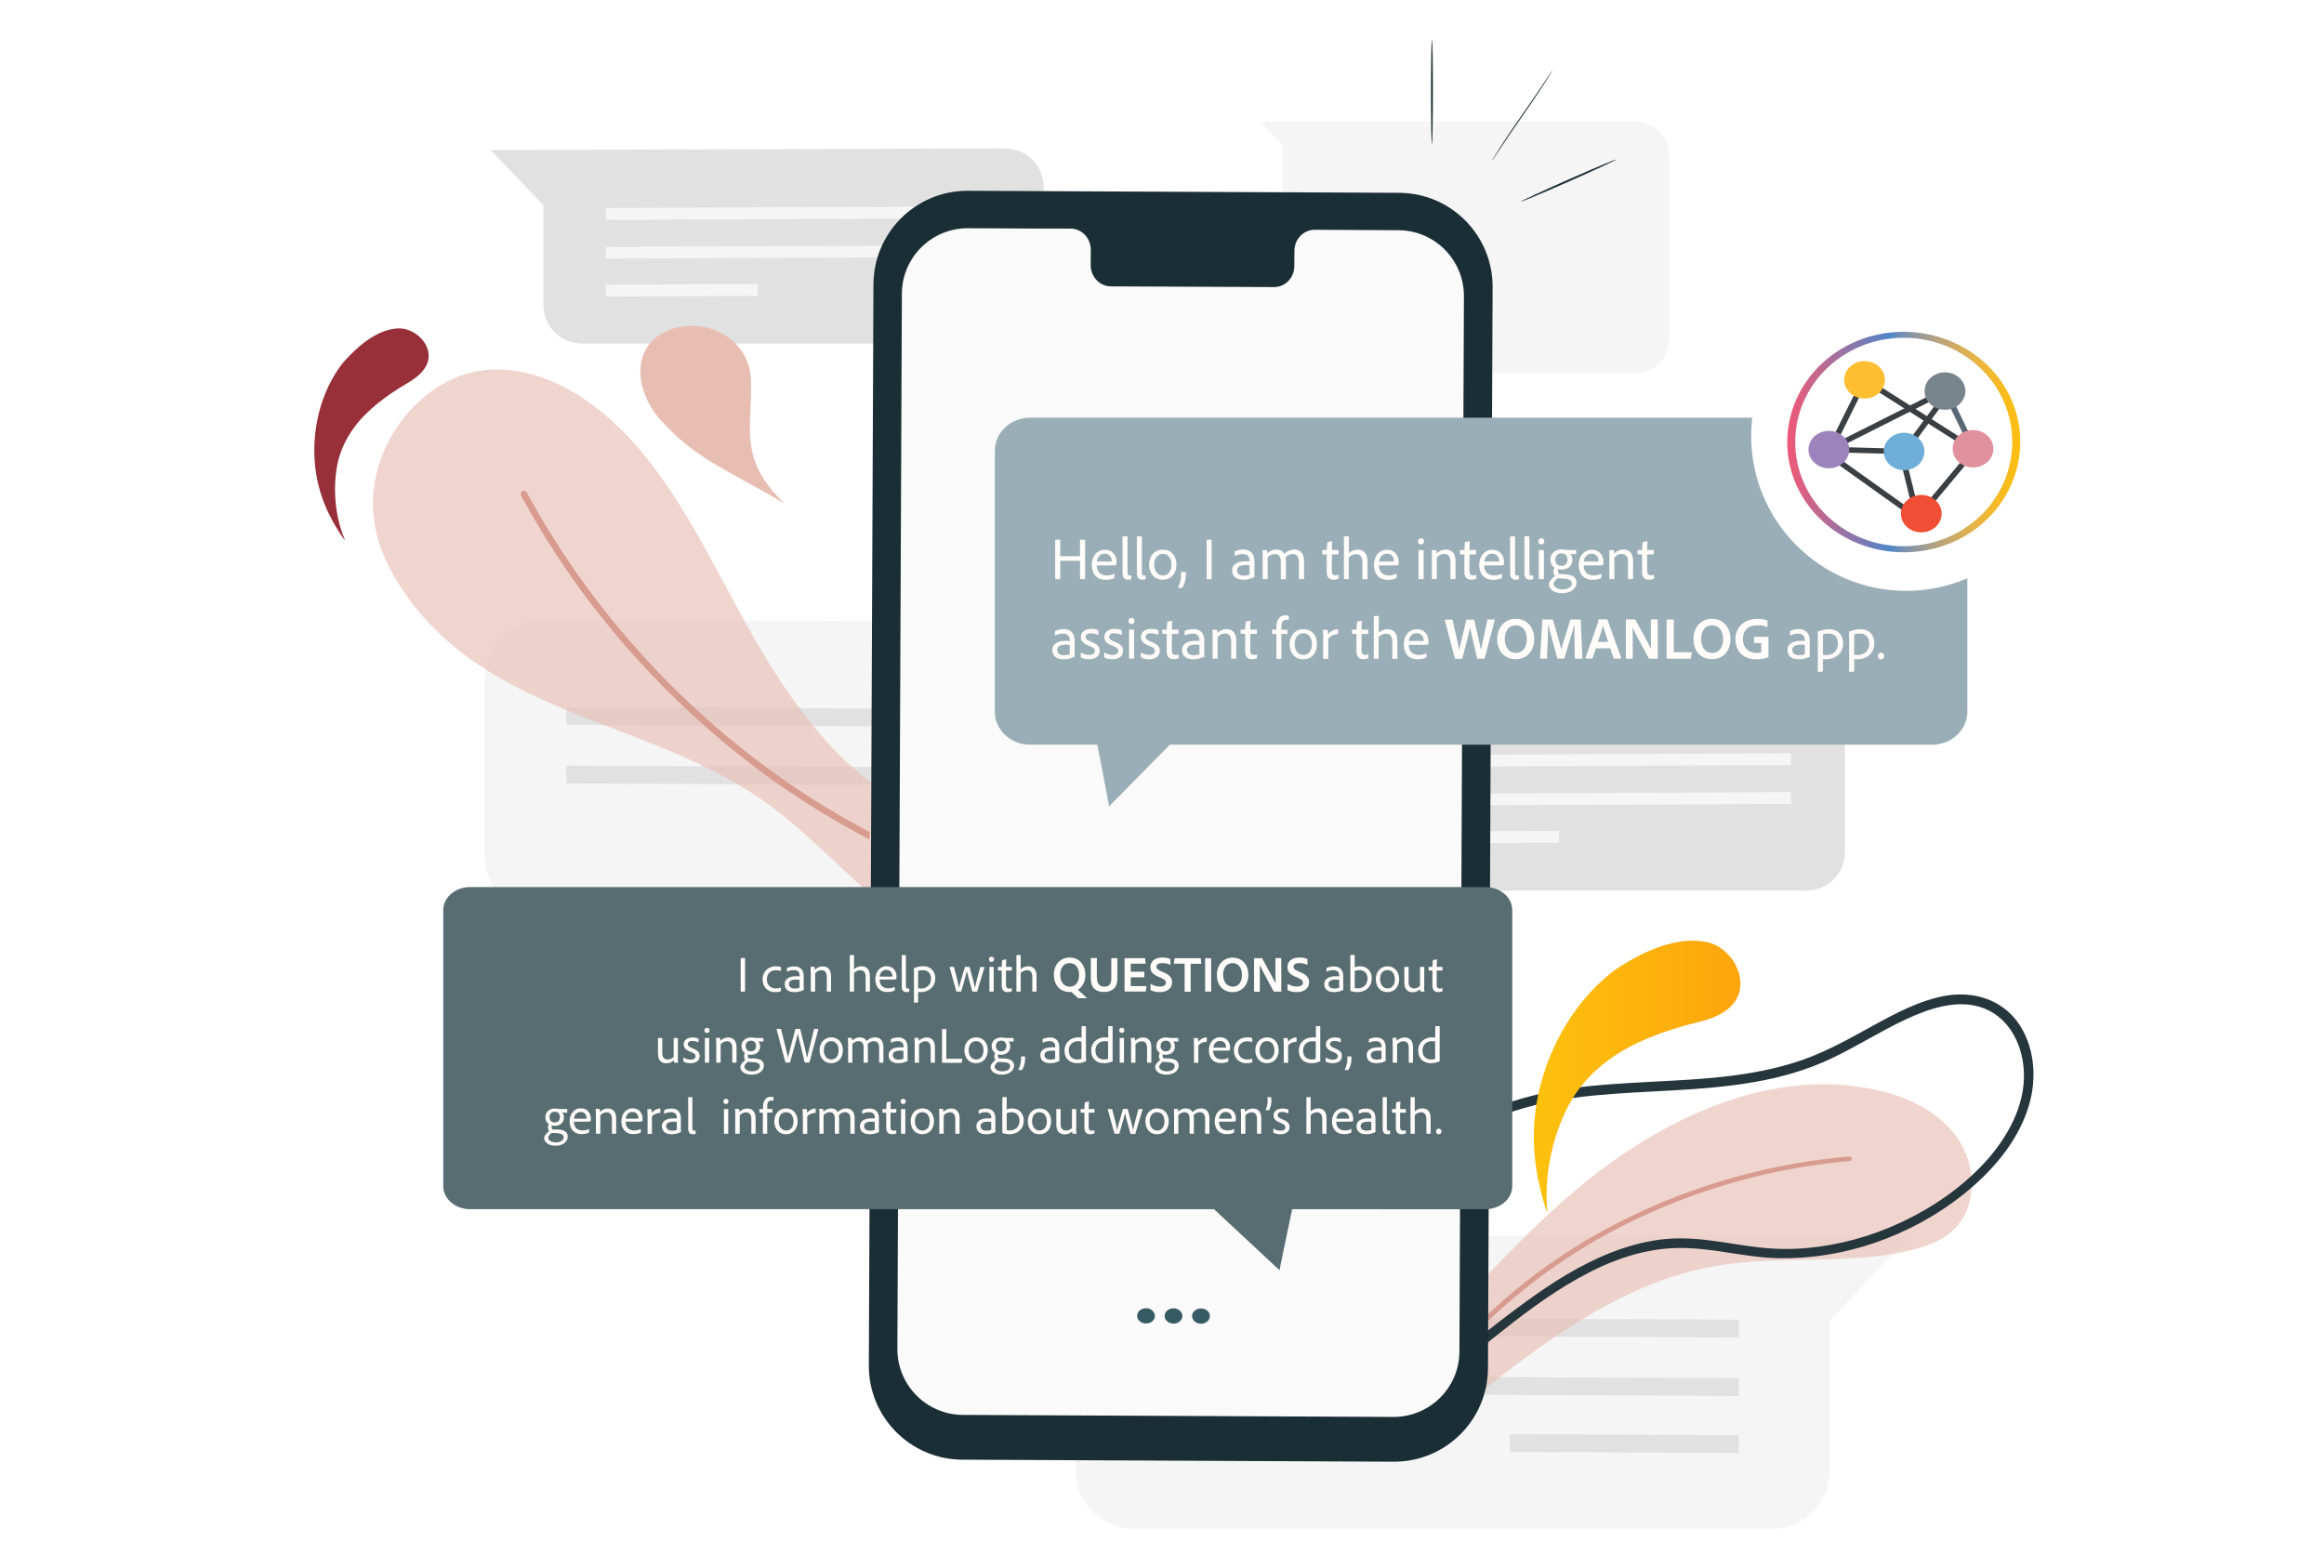 <?xml version="1.0" encoding="utf-8"?>
<!-- Generator: Adobe Illustrator 27.5.0, SVG Export Plug-In . SVG Version: 6.00 Build 0)  -->
<svg version="1.1" id="Layer_1" xmlns="http://www.w3.org/2000/svg" xmlns:xlink="http://www.w3.org/1999/xlink" x="0px" y="0px"
	 viewBox="0 0 1962 1323.9" style="enable-background:new 0 0 1962 1323.9;" xml:space="preserve">
<style type="text/css">
	.st0{fill:#FFFFFF;}
	.st1{fill:#F5F5F5;}
	.st2{fill:#E1E1E1;}
	.st3{fill:#ECECEC;}
	.st4{fill:#1A2E35;}
	.st5{opacity:0.65;}
	.st6{fill:#E8BEB3;}
	.st7{fill:#D89B8F;}
	.st8{fill:#26363D;}
	.st9{fill:#FAFAFA;}
	.st10{fill:#375A64;}
	.st11{fill:#9AAEB7;}
	.st12{fill:#576D72;}
	.st13{fill:#FFFCFA;}
	.st14{fill:#3A3F44;}
	.st15{fill:#596673;}
	.st16{fill:#E1919D;}
	.st17{fill:#77848C;}
	.st18{fill:#6FAED8;}
	.st19{fill:#FEBE31;}
	.st20{fill:#9D83BC;}
	.st21{fill:#F04E35;}
	.st22{fill:url(#SVGID_1_);}
	.st23{fill:#973038;}
	.st24{fill:url(#SVGID_00000073689020391925575730000012366986120065539736_);}
</style>
<g>
	<rect class="st0" width="1962" height="1323.9"/>
</g>
<g>
	<path class="st1" d="M409.3,572.6v150.2c0,27.2,22,49.2,49.2,49.2h538.4c27.2,0,49.2-22,49.2-49.2V595.9l67-70.4l-654.5-2
		C431.4,523.3,409.3,545.4,409.3,572.6z"/>
	<g>
		<polygon class="st2" points="966.7,614.4 478.1,612.1 478.2,597.1 966.7,599.3 		"/>
	</g>
	<g>
		<polygon class="st2" points="966.7,663.8 478.1,661.5 478.2,646.5 966.7,648.7 		"/>
	</g>
	<g>
		
			<rect x="862.6" y="607.3" transform="matrix(4.917783e-03 -1 1 4.917783e-03 161.864 1570.535)" class="st2" width="15" height="193.3"/>
	</g>
</g>
<g>
	<path class="st1" d="M908.2,1091.4v150.2c0,27.2,22,49.2,49.2,49.2h538.4c27.2,0,49.2-22,49.2-49.2v-126.9l67-70.4l-654.5-2
		C930.3,1042.2,908.2,1064.2,908.2,1091.4z"/>
	<g>
		<polygon class="st2" points="1467.9,1129.3 979.4,1127.1 979.4,1112 1468,1114.3 		"/>
	</g>
	<g>
		<polygon class="st2" points="1467.9,1178.7 979.4,1176.5 979.4,1161.4 1468,1163.7 		"/>
	</g>
	<g>
		
			<rect x="1363.8" y="1122.2" transform="matrix(4.919414e-03 -1 1 4.919414e-03 145.692 2584.179)" class="st2" width="15" height="193.3"/>
	</g>
</g>
<path class="st1" d="M1063.2,102.8h317.6c15.7,0,28.5,12.7,28.5,28.5v155.3c0,15.7-12.7,28.5-28.5,28.5h-269.5
	c-15.7,0-28.5-12.7-28.5-28.5V122.5L1063.2,102.8z"/>
<g>
	<path class="st2" d="M881.1,157.9v99.6c0,18-14.6,32.6-32.6,32.6H491.4c-18,0-32.6-14.6-32.6-32.6v-84.1l-44.5-46.7l434.1-1.4
		C866.5,125.3,881.1,139.9,881.1,157.9z"/>
	<g>
		<polygon class="st1" points="511.4,185.7 835.5,184.2 835.4,174.2 511.4,175.7 		"/>
	</g>
	<g>
		<polygon class="st1" points="511.4,218.4 835.5,216.9 835.4,207 511.4,208.5 		"/>
	</g>
	<g>
		
			<rect x="511.4" y="240.1" transform="matrix(1 -4.921822e-03 4.921822e-03 1 -1.199 2.836)" class="st1" width="128.2" height="10"/>
	</g>
</g>
<g>
	<path class="st2" d="M1557.6,619.8v99.6c0,18-14.6,32.6-32.6,32.6h-357.1c-18,0-32.6-14.6-32.6-32.6v-84.1l-44.5-46.7l434.1-1.4
		C1543,587.1,1557.6,601.7,1557.6,619.8z"/>
	<g>
		<polygon class="st1" points="1187.9,647.5 1512,646 1511.9,636 1187.9,637.5 		"/>
	</g>
	<g>
		<polygon class="st1" points="1187.9,680.2 1512,678.8 1511.9,668.8 1187.9,670.3 		"/>
	</g>
	<g>
		
			<rect x="1187.9" y="701.9" transform="matrix(1 -4.921822e-03 4.921822e-03 1 -3.464 6.171)" class="st1" width="128.2" height="10"/>
	</g>
</g>
<path class="st3" d="M870.1,623.9c5.9,0.8,363.1,70.9,363.1,70.9v-70.9H870.1z"/>
<path class="st3" d="M757.7,1074c0,0,388.5-55,385.1-53.3c-3.4,1.7-385.1,0-385.1,0V1074z"/>
<g>
	<path class="st4" d="M1208.9,33.8c0.5,0,0.8,19.6,0.8,43.9c0,24.2-0.4,43.9-0.8,43.9c-0.5,0-0.8-19.6-0.8-43.9
		C1208.1,53.4,1208.4,33.8,1208.9,33.8z"/>
</g>
<g>
	<path class="st4" d="M1364.4,134.7c0.2,0.4-17.6,8.7-39.8,18.5c-22.2,9.8-40.3,17.4-40.5,17c-0.2-0.4,17.6-8.7,39.8-18.5
		C1346.1,141.9,1364.2,134.3,1364.4,134.7z"/>
</g>
<g>
	<path class="st4" d="M1310.7,59.2c0,0-0.1,0.3-0.4,0.8c-0.4,0.6-0.8,1.4-1.4,2.3c-1.2,2-3,4.9-5.2,8.4c-4.5,7-10.9,16.6-18.2,27
		c-7.3,10.4-13.8,19.9-18.4,26.9c-2.2,3.4-4.1,6.2-5.4,8.2c-0.6,0.9-1.1,1.6-1.5,2.2c-0.4,0.5-0.5,0.8-0.6,0.7c0,0,0.1-0.3,0.4-0.8
		c0.4-0.6,0.8-1.4,1.4-2.3c1.2-2,3-4.9,5.2-8.4c4.5-7,10.9-16.6,18.2-27c7.3-10.4,13.8-19.9,18.4-26.9c2.2-3.4,4.1-6.2,5.4-8.2
		c0.6-0.9,1.1-1.6,1.5-2.2C1310.5,59.5,1310.7,59.2,1310.7,59.2z"/>
</g>
<g class="st5">
	<path class="st6" d="M1651.7,959.7c-16.6-22.8-44.5-35-72.2-40.4c-92.6-17.9-186,30.1-257,92.2c-71,62.1-128.1,139.1-201.9,197.8
		l-7.4,16.5c22.4,2.6,45.1,2.9,67.7,2.9c86.5-63.4,164.8-142.5,269-160c53-8.9,108.1-0.6,160.5-12.4c14.5-3.2,29.2-8.3,39.7-18.8
		C1670.1,1017.5,1668.3,982.5,1651.7,959.7z"/>
</g>
<g class="st5">
	<path class="st6" d="M775.7,684.7c-57.3-24.3-101.2-80.8-136.1-140.8c-30.3-52.3-55.9-109.2-92.3-155.5s-87.1-81.9-139.7-75.7
		S306,379.3,316.2,442c3.5,21.3,13,40.6,24.5,57.4c73.5,107.5,209.5,107.5,308.2,179.9c65.9,48.3,122.5,132.4,199.5,130.5"/>
</g>
<path class="st6" d="M662.3,425c-49.8-28.7-76.3-38.7-104.5-70.2c-23-25.7-25.5-64.3,8.3-76.6c29.5-10.7,66.5,6.9,67.9,42.7
	C635.5,360,622.4,387.3,662.3,425z"/>
<g>
	<path class="st7" d="M1563.4,978.3c-0.2-1.1-1.4-1.9-2.6-1.8c-14.3,1.3-28.7,3.1-42.8,5.5c-43.9,7.4-110.5,24.7-179,65.3
		c-49.4,29.3-94.4,68.6-130.2,113.5c-15.6,19.5-29.4,40.2-41.6,61.8c1.6,0.1,3.3,0.2,4.9,0.3c11.8-20.8,25.3-40.8,40.2-59.6
		c35.5-44.6,80.2-83.5,129.2-112.6c68-40.4,134.1-57.5,177.7-64.9c13.9-2.3,28.2-4.2,42.4-5.5
		C1562.8,980.4,1563.6,979.5,1563.4,978.3z"/>
</g>
<g>
	<g>
		<path class="st8" d="M1702.9,862.4c-13.5-18.1-36-25.5-59.3-21.8c-22.8,3.7-44.5,15.6-65.2,27c-21,11.6-41.7,23-64.4,29.9
			c-45.2,13.9-91.9,14.1-137.5,16.9c-44.4,2.6-90.6,7.2-132.3,29.3c-25.8,13.7-47.6,33.9-65,57.8c-19.9,27.5-33.7,58.3-45.4,89.6
			c-17.3,46.7-31.3,94.4-42.6,142.5h8.3c7.3-30.7,15.8-61.2,25.4-91.4c10-31.7,20.8-63.5,35.6-93.7c14.2-29,32.7-57.3,58-78.1
			c36.7-30.4,81.9-40.9,126.1-45.3c45.4-4.5,90.7-3.5,136.1-11.4c22.3-3.8,44.6-10.1,65.5-20c21.5-10.2,41.7-23.2,63.2-33.2
			c19.7-9.1,41.9-16.4,62.1-10.3c23.1,7,35.8,29.9,37.1,54.1c1.5,28.6-13.5,56.1-33.4,77.7c-19.6,21.2-44.4,38-70,50
			c-25.4,11.9-52.3,19.3-79,21.7c-13.4,1.3-26.7,1.1-39.9-0.3c-14.6-1.5-28.8-4.4-43.4-6.1c-14.1-1.8-28.5-2.4-43-0.4
			c-13.4,1.9-26.6,5.6-39.5,10.6c-26,10.2-50.2,25.5-73,42.2c-52.5,38.2-101.5,82.8-146,130.7c2.9,0.5,5.7,1.2,8.5,2
			c34-36.4,70.6-70.4,109.3-101.4c45.3-36.4,97.9-75.6,155.6-77.2c29.9-0.9,57.9,8.2,87.6,8.6c27,0.4,54.5-4.1,80.9-13.2
			c26.3-9.1,51.8-22.8,74.1-40.6c24-19.1,45.5-43.8,54.8-73C1720.4,910.6,1717.6,882.2,1702.9,862.4z"/>
	</g>
</g>
<g>
	<g>
		<g>
			<g>
				<g>
					<path class="st4" d="M1176.5,1234.2l-364.1-1.7c-43.8-0.2-79.1-35.9-78.9-79.6l3.9-912.8c0.2-43.8,35.9-79.2,79.7-79l364.1,1.7
						c43.8,0.2,79.1,35.9,78.9,79.6l-3.9,912.8C1256,1199.1,1220.4,1234.4,1176.5,1234.2z"/>
				</g>
				<g>
					<path class="st9" d="M1180.6,194.4L1110,194c-9.5,0-17.2,7.9-17.2,17.8l-0.1,12.8c0,9.9-7.7,17.9-17.2,17.8l-137.6-0.6
						c-9.5,0-17.1-8.1-17.1-18l0.1-12.8c0-9.9-7.6-18-17.1-18L879,193l-61.8-0.3c-30.7-0.1-55.7,24.6-55.8,55.3l-3.8,890.9
						c-0.1,30.7,24.6,55.6,55.3,55.8l363.4,1.7c30.7,0.1,55.7-24.6,55.8-55.3l3.8-890.9C1236,219.5,1211.3,194.5,1180.6,194.4z"/>
				</g>
			</g>
		</g>
		<g>
			<path class="st10" d="M975,1111.1c0,3.6-3.4,6.4-7.5,6.4c-4.1,0-7.5-2.9-7.5-6.5c0-3.6,3.4-6.4,7.5-6.4
				C971.6,1104.6,975,1107.5,975,1111.1z"/>
		</g>
		<g>
			<path class="st10" d="M998.2,1111.2c0,3.6-3.4,6.4-7.5,6.4c-4.1,0-7.5-2.9-7.5-6.5c0-3.6,3.4-6.4,7.5-6.4
				S998.2,1107.6,998.2,1111.2z"/>
		</g>
		<g>
			<path class="st10" d="M1021.4,1111.3c0,3.6-3.4,6.4-7.5,6.4c-4.1,0-7.5-2.9-7.5-6.5c0-3.6,3.4-6.4,7.5-6.4
				C1018.1,1104.8,1021.5,1107.7,1021.4,1111.3z"/>
		</g>
	</g>
</g>
<path class="st11" d="M1631.2,352.7H869.7c-16.4,0-29.8,12.4-29.8,27.8V601c0,15.3,13.3,27.8,29.8,27.8h56.7
	c4.6,23,9.9,52.1,9.9,52.1l51.3-52.1h643.5c16.4,0,29.8-12.4,29.8-27.8V380.5C1661,365.2,1647.6,352.7,1631.2,352.7z"/>
<path class="st12" d="M1254,749H396.9c-12.5,0-22.7,8.7-22.7,19.4v233.2c0,10.7,10.2,19.4,22.7,19.4h628l55.3,51.5
	c0,0,5.8-28.9,10.7-51.5H1254c12.5,0,22.7-8.7,22.7-19.4V768.5C1276.7,757.7,1266.6,749,1254,749z"/>
<g>
	<path class="st7" d="M734.4,702.6c-29.3-15.4-57.3-32.8-83.6-51.9C563.2,586.9,506.3,514.5,474,464.9
		c-10.3-15.8-20.2-32.4-29.3-49.1c-0.7-1.3-2.3-1.9-3.7-1.1c-1.3,0.8-1.7,2.6-1,4c9.2,16.9,19.1,33.6,29.6,49.5
		c32.5,50,89.9,122.9,178.1,187.2c27,19.7,55.9,37.5,86.1,53.3C734,706.7,734.2,704.6,734.4,702.6z"/>
</g>
<g>
	<path class="st13" d="M912.2,489c-0.3,0-0.4-0.1-0.4-0.3v-15.2h-16.7v15.2c0,0.2-0.1,0.4-0.4,0.4h-3.5c-0.3,0-0.4-0.1-0.4-0.4
		v-32.6c0-0.3,0.1-0.4,0.4-0.4h3.5c0.3,0,0.4,0.1,0.4,0.3v13.6h16.7V456c0-0.2,0.1-0.3,0.3-0.3h3.7c0.2,0,0.3,0.1,0.3,0.3v32.7
		c0,0.3-0.1,0.3-0.3,0.3H912.2z"/>
	<path class="st13" d="M925.9,477.3c0,4.8,2.7,8.6,8.4,8.6c2.2,0,4.3-0.4,6.3-1.4c0.2-0.1,0.3,0,0.3,0.2v2.9c0,0.3-0.1,0.4-0.3,0.5
		c-1.7,0.9-3.9,1.5-7.1,1.5c-8.7,0-11.8-6.4-11.8-12.5c0-7,4.1-12.9,11.1-12.9c7.2,0,9.8,5.8,9.8,10.1c0,1.3-0.1,2.2-0.2,2.6
		c0,0.2-0.2,0.3-0.4,0.3c-0.8,0.2-3,0.2-5.2,0.2H925.9z M935.3,474.2c2.5,0,3.1,0,3.2-0.1c0.1-0.2,0.1-0.4,0.1-0.6
		c0-1.8-1.2-6-5.9-6c-4.2,0-6.2,3.3-6.7,6.6H935.3z"/>
	<path class="st13" d="M947.7,453.2c0-0.3,0.1-0.3,0.4-0.3h3.5c0.3,0,0.3,0.1,0.3,0.3v30.4c0,2,0.8,2.4,2,2.4c0.4,0,0.6,0,1-0.2
		c0.2,0,0.2,0.1,0.2,0.3v2.6c0,0.3-0.1,0.3-0.3,0.4c-0.5,0.2-1.3,0.4-2.3,0.4c-2.5,0-4.8-0.9-4.8-5.6V453.2z"/>
	<path class="st13" d="M959.8,453.2c0-0.3,0.1-0.3,0.4-0.3h3.5c0.3,0,0.3,0.1,0.3,0.3v30.4c0,2,0.8,2.4,2,2.4c0.4,0,0.6,0,1-0.2
		c0.2,0,0.2,0.1,0.2,0.3v2.6c0,0.3-0.1,0.3-0.3,0.4c-0.5,0.2-1.3,0.4-2.3,0.4c-2.5,0-4.8-0.9-4.8-5.6V453.2z"/>
	<path class="st13" d="M993.2,476.7c0,7.7-4.7,12.8-11.5,12.8c-8.1,0-11.6-6.5-11.6-12.7c0-7.1,4.5-12.7,11.6-12.7
		C988.9,464,993.2,469.5,993.2,476.7z M974.4,476.7c0,5.1,2.7,9.2,7.5,9.2c3.6,0,7.1-2.8,7.1-9.1c0-4.7-2.2-9.2-7.4-9.2
		C977.3,467.7,974.4,471.3,974.4,476.7z"/>
	<path class="st13" d="M994.8,496.4c-0.3,0-0.4-0.1-0.3-0.3c2.3-4.6,2.8-8.5,2.6-12.9c0-0.2,0.1-0.3,0.2-0.3h3.4
		c0.3,0,0.3,0.1,0.4,0.4c0.3,4.6-0.7,9.3-2.9,12.8c0,0.1-0.2,0.3-0.4,0.3H994.8z"/>
	<path class="st13" d="M1022.9,488.7c0,0.3,0,0.4-0.3,0.4h-3.5c-0.3,0-0.4-0.1-0.4-0.4v-32.6c0-0.3,0.1-0.4,0.3-0.4h3.6
		c0.2,0,0.3,0.1,0.3,0.3V488.7z"/>
	<path class="st13" d="M1059,484.7c0,0.9,0,1.6,0.1,2.4c0,0.1,0,0.2-0.1,0.2c-3.6,1.7-6.5,2.2-9.4,2.2c-5.3,0-9.4-2.6-9.4-7.9
		c0-5.3,5-7.7,11.2-7.7c1.9,0,2.9,0.1,3.5,0.1v-1.2c0-1.6-0.8-5-5.7-5c-2.4,0-4.6,0.6-6.4,1.5c-0.2,0-0.4,0-0.4-0.3v-3.1
		c0-0.2,0.1-0.3,0.3-0.4c2-1,4.5-1.5,7.2-1.5c6.4,0,9.1,4.2,9.1,9.5V484.7z M1054.9,477.3c-0.7-0.1-1.8-0.2-3.3-0.2
		c-4.9,0-7.3,1.7-7.3,4.5c0,2.3,1.6,4.5,6,4.5c1.6,0,3.1-0.3,4.6-0.9V477.3z"/>
	<path class="st13" d="M1066.3,489c-0.3,0-0.3-0.1-0.3-0.4v-18.8c0-2.2-0.1-4-0.2-5c0-0.2,0.1-0.3,0.3-0.3h3.2
		c0.2,0,0.3,0.1,0.4,0.3c0.2,0.5,0.3,1.6,0.3,2.4c2.3-2.2,4.8-3.2,7.6-3.2c3,0,5.3,1.2,6.7,3.7c2.1-2.1,4.7-3.7,8.4-3.7
		c3.7,0,8.2,2,8.2,9.6v15.1c0,0.2-0.1,0.3-0.4,0.3h-3.5c-0.3,0-0.4-0.1-0.4-0.4V474c0-3.4-1.6-6.2-5.1-6.2c-2.5,0-4.6,1.1-6.2,2.9
		c0.2,0.6,0.3,2,0.3,3.2v14.8c0,0.3-0.1,0.4-0.4,0.4h-3.5c-0.3,0-0.4-0.1-0.4-0.4v-14.9c0-3.8-1.8-6-5-6c-2.4,0-4.2,0.9-6.1,2.8
		v18.1c0,0.2,0,0.3-0.3,0.3H1066.3z"/>
	<path class="st13" d="M1130.1,488.3c0,0.2-0.1,0.4-0.3,0.5c-1.2,0.5-2.4,0.7-3.8,0.7c-3.7,0-5.9-1.8-5.9-6.6v-14.8h-3.4
		c-0.3,0-0.4-0.2-0.4-0.4v-2.9c0-0.3,0.1-0.4,0.4-0.4h3.4c0.1-1.9,0.3-5.3,0.5-6.4c0.1-0.2,0.2-0.3,0.4-0.4l3.4-0.6
		c0.2,0,0.3,0,0.3,0.2c-0.2,1.8-0.3,4.7-0.3,7.2h5.3c0.2,0,0.3,0.1,0.3,0.4v3c0,0.2-0.1,0.3-0.3,0.3h-5.3v14.1
		c0,2.3,0.9,3.6,3.1,3.6c0.8,0,1.5-0.1,2.4-0.4c0.2,0,0.3,0,0.3,0.2V488.3z"/>
	<path class="st13" d="M1138.8,488.7c0,0.3-0.1,0.3-0.3,0.3h-3.5c-0.3,0-0.4-0.1-0.4-0.4v-35.4c0-0.2,0.1-0.3,0.3-0.3h3.6
		c0.2,0,0.3,0,0.3,0.3l0,13.8c2.1-1.9,4.5-2.9,7.5-2.9c3.6,0,8.2,1.8,8.2,9.7v14.9c0,0.3-0.1,0.4-0.4,0.4h-3.5
		c-0.3,0-0.4-0.1-0.4-0.4v-14.4c0-3.9-1.7-6.4-5.2-6.4c-2.5,0-4.7,1-6.3,2.8V488.7z"/>
	<path class="st13" d="M1164.1,477.3c0,4.8,2.7,8.6,8.4,8.6c2.2,0,4.3-0.4,6.3-1.4c0.2-0.1,0.3,0,0.3,0.2v2.9c0,0.3-0.1,0.4-0.3,0.5
		c-1.7,0.9-3.9,1.5-7.1,1.5c-8.7,0-11.8-6.4-11.8-12.5c0-7,4.1-12.9,11.1-12.9c7.2,0,9.8,5.8,9.8,10.1c0,1.3-0.1,2.2-0.2,2.6
		c0,0.2-0.2,0.3-0.4,0.3c-0.8,0.2-3,0.2-5.2,0.2H1164.1z M1173.5,474.2c2.5,0,3.1,0,3.2-0.1c0.1-0.2,0.1-0.4,0.1-0.6
		c0-1.8-1.2-6-5.9-6c-4.2,0-6.2,3.3-6.7,6.6H1173.5z"/>
	<path class="st13" d="M1197.1,457.1c0-1.5,1.1-2.6,2.6-2.6c1.6,0,2.5,1.1,2.5,2.6c0,1.5-1,2.6-2.6,2.6
		C1198.1,459.7,1197.1,458.6,1197.1,457.1z M1197.6,464.9c0-0.3,0.1-0.4,0.4-0.4h3.6c0.2,0,0.3,0,0.3,0.3v23.8c0,0.3,0,0.4-0.4,0.4
		h-3.5c-0.3,0-0.4-0.1-0.4-0.4V464.9z"/>
	<path class="st13" d="M1208.9,470.2c0-1.7-0.1-4.5-0.2-5.4c0-0.2,0.1-0.3,0.3-0.3h3.1c0.3,0,0.4,0.1,0.5,0.3
		c0.2,0.5,0.2,1.4,0.3,2.5c2.2-2.2,4.8-3.3,7.7-3.3c3.6,0,8.2,1.8,8.2,9.7v14.9c0,0.3-0.1,0.4-0.4,0.4h-3.5c-0.3,0-0.4-0.1-0.4-0.4
		v-14.5c0-3.8-1.7-6.4-5.2-6.4c-2.6,0-4.7,1.2-6.3,3.1v17.8c0,0.3,0,0.4-0.3,0.4h-3.6c-0.2,0-0.3-0.1-0.3-0.4V470.2z"/>
	<path class="st13" d="M1246.3,488.3c0,0.2-0.1,0.4-0.3,0.5c-1.2,0.5-2.4,0.7-3.8,0.7c-3.7,0-5.9-1.8-5.9-6.6v-14.8h-3.4
		c-0.3,0-0.4-0.2-0.4-0.4v-2.9c0-0.3,0.1-0.4,0.4-0.4h3.4c0.1-1.9,0.3-5.3,0.5-6.4c0.1-0.2,0.2-0.3,0.4-0.4l3.4-0.6
		c0.2,0,0.3,0,0.3,0.2c-0.2,1.8-0.3,4.7-0.3,7.2h5.3c0.2,0,0.3,0.1,0.3,0.4v3c0,0.2-0.1,0.3-0.3,0.3h-5.3v14.1
		c0,2.3,0.9,3.6,3.1,3.6c0.8,0,1.5-0.1,2.4-0.4c0.2,0,0.3,0,0.3,0.2V488.3z"/>
	<path class="st13" d="M1253,477.3c-0.1,4.8,2.7,8.6,8.4,8.6c2.2,0,4.3-0.4,6.3-1.4c0.2-0.1,0.3,0,0.3,0.2v2.9
		c0,0.3-0.1,0.4-0.3,0.5c-1.7,0.9-3.9,1.5-7.1,1.5c-8.7,0-11.8-6.4-11.8-12.5c0-7,4.1-12.9,11.1-12.9c7.2,0,9.8,5.8,9.8,10.1
		c0,1.3-0.1,2.2-0.2,2.6c0,0.2-0.2,0.3-0.4,0.3c-0.8,0.2-3,0.2-5.2,0.2H1253z M1262.5,474.2c2.5,0,3.1,0,3.2-0.1c0-0.2,0-0.4,0-0.6
		c0-1.8-1.2-6-5.9-6c-4.2,0-6.2,3.3-6.7,6.6H1262.5z"/>
	<path class="st13" d="M1274.9,453.2c0-0.3,0.1-0.3,0.4-0.3h3.5c0.3,0,0.3,0.1,0.3,0.3v30.4c0,2,0.8,2.4,2,2.4c0.4,0,0.6,0,1-0.2
		c0.2,0,0.2,0.1,0.2,0.3v2.6c0,0.3,0,0.3-0.3,0.4c-0.5,0.2-1.3,0.4-2.3,0.4c-2.5,0-4.8-0.9-4.8-5.6V453.2z"/>
	<path class="st13" d="M1287,453.2c0-0.3,0.1-0.3,0.4-0.3h3.5c0.3,0,0.3,0.1,0.3,0.3v30.4c0,2,0.8,2.4,2,2.4c0.4,0,0.6,0,1-0.2
		c0.2,0,0.2,0.1,0.2,0.3v2.6c0,0.3,0,0.3-0.3,0.4c-0.5,0.2-1.3,0.4-2.3,0.4c-2.5,0-4.8-0.9-4.8-5.6V453.2z"/>
	<path class="st13" d="M1298.7,457.1c0-1.5,1.1-2.6,2.6-2.6c1.6,0,2.5,1.1,2.5,2.6c0,1.5-1,2.6-2.6,2.6
		C1299.7,459.7,1298.7,458.6,1298.7,457.1z M1299.1,464.9c0-0.3,0.1-0.4,0.4-0.4h3.6c0.2,0,0.3,0,0.3,0.3v23.8c0,0.3,0,0.4-0.4,0.4
		h-3.5c-0.3,0-0.4-0.1-0.4-0.4V464.9z"/>
	<path class="st13" d="M1321.2,484.9c6.2,0.3,9.8,2.6,9.8,7c0,5-4.8,9-12.2,9c-7.5,0-11.1-3.9-11.1-7.7c0-1.7,1.5-4,4.9-6.9
		c-0.8-1.1-1.2-2.4-1.2-3.8c0-1.1,0.3-2.2,0.9-3.2c-2.1-1.4-3.4-3.6-3.4-6.8c0-4.7,3.5-8.6,9.4-8.6c1.6,0,2.9,0.2,3.8,0.4
		c0.5,0.1,0.8,0.1,1.1,0.1h7.1c0.3,0,0.3,0.1,0.3,0.3v2.9c0,0.2-0.1,0.3-0.3,0.3c-1.3,0-3.4-0.1-4.6-0.2c0.9,1,1.8,2.6,1.8,4.9
		c0,5.5-4.1,8.3-9.1,8.3c-1,0-1.9-0.1-2.8-0.3c-0.3,0.6-0.4,1.3-0.3,1.9c0.1,0.8,0.4,1.5,0.9,2.1L1321.2,484.9z M1315,488.3
		c-2.1,1.5-3.4,3.6-3.4,4.7c0,2.3,2.8,4.7,7.4,4.7c5.5,0,8-2.6,8-5.1c0-3-3.1-3.8-6.7-4L1315,488.3z M1313,472.5
		c0,3.1,1.8,5.3,5.2,5.3c3.2,0,5.1-1.9,5.1-5.2c0-2.9-1.6-5.4-5.1-5.4C1315,467.3,1313,469.3,1313,472.5z"/>
	<path class="st13" d="M1337,477.3c-0.1,4.8,2.7,8.6,8.4,8.6c2.2,0,4.3-0.4,6.3-1.4c0.2-0.1,0.3,0,0.3,0.2v2.9
		c0,0.3-0.1,0.4-0.3,0.5c-1.7,0.9-3.9,1.5-7.1,1.5c-8.7,0-11.8-6.4-11.8-12.5c0-7,4.1-12.9,11.1-12.9c7.2,0,9.8,5.8,9.8,10.1
		c0,1.3-0.1,2.2-0.2,2.6c0,0.2-0.2,0.3-0.4,0.3c-0.8,0.2-3,0.2-5.2,0.2H1337z M1346.4,474.2c2.5,0,3.1,0,3.2-0.1c0-0.2,0-0.4,0-0.6
		c0-1.8-1.2-6-5.9-6c-4.2,0-6.2,3.3-6.7,6.6H1346.4z"/>
	<path class="st13" d="M1358.8,470.2c0-1.7-0.1-4.5-0.2-5.4c0-0.2,0.1-0.3,0.3-0.3h3.1c0.3,0,0.4,0.1,0.5,0.3
		c0.2,0.5,0.2,1.4,0.3,2.5c2.2-2.2,4.8-3.3,7.7-3.3c3.6,0,8.2,1.8,8.2,9.7v14.9c0,0.3-0.1,0.4-0.4,0.4h-3.5c-0.3,0-0.4-0.1-0.4-0.4
		v-14.5c0-3.8-1.7-6.4-5.2-6.4c-2.6,0-4.7,1.2-6.3,3.1v17.8c0,0.3,0,0.4-0.3,0.4h-3.6c-0.2,0-0.3-0.1-0.3-0.4V470.2z"/>
	<path class="st13" d="M1396.3,488.3c0,0.2-0.1,0.4-0.3,0.5c-1.2,0.5-2.4,0.7-3.8,0.7c-3.7,0-5.9-1.8-5.9-6.6v-14.8h-3.4
		c-0.3,0-0.4-0.2-0.4-0.4v-2.9c0-0.3,0.1-0.4,0.4-0.4h3.4c0.1-1.9,0.3-5.3,0.5-6.4c0.1-0.2,0.2-0.3,0.4-0.4l3.4-0.6
		c0.2,0,0.3,0,0.3,0.2c-0.2,1.8-0.3,4.7-0.3,7.2h5.3c0.2,0,0.3,0.1,0.3,0.4v3c0,0.2-0.1,0.3-0.3,0.3h-5.3v14.1
		c0,2.3,0.9,3.6,3.1,3.6c0.8,0,1.5-0.1,2.4-0.4c0.2,0,0.3,0,0.3,0.2V488.3z"/>
	<path class="st13" d="M907.2,551.9c0,0.9,0,1.6,0.1,2.4c0,0.1,0,0.2-0.1,0.2c-3.6,1.7-6.5,2.2-9.4,2.2c-5.3,0-9.4-2.6-9.4-7.9
		c0-5.3,5-7.7,11.2-7.7c1.9,0,2.9,0.1,3.5,0.1v-1.2c0-1.6-0.8-5-5.7-5c-2.4,0-4.6,0.6-6.4,1.5c-0.2,0-0.4,0-0.4-0.3v-3.1
		c0-0.2,0.1-0.3,0.3-0.4c2-1,4.5-1.5,7.2-1.5c6.4,0,9.1,4.2,9.1,9.5V551.9z M903.1,544.5c-0.7-0.1-1.8-0.2-3.3-0.2
		c-4.9,0-7.3,1.7-7.3,4.5c0,2.3,1.6,4.5,6,4.5c1.6,0,3.1-0.3,4.6-0.9V544.5z"/>
	<path class="st13" d="M920.9,534.7c-3.3,0-4.4,1.6-4.4,3.1s0.9,2.6,4.7,4.1c5.1,2,7.2,4,7.2,7.6c0,4.6-3.8,7.2-9,7.2
		c-2.8,0-5.3-0.6-6.7-1.5c-0.2-0.1-0.3-0.2-0.3-0.5v-3.4c0-0.3,0.2-0.4,0.3-0.3c2,1.4,4.6,2,6.8,2c3.2,0,4.8-1.4,4.8-3.3
		c0-1.9-1.1-3-4.6-4.3c-5-1.9-7.2-4-7.2-7.6c0-3.6,3.1-6.8,8.6-6.8c2.8,0,4.8,0.5,5.9,1.1c0.3,0.1,0.3,0.3,0.3,0.5v3.1
		c0,0.3-0.2,0.4-0.4,0.3C925.3,535.3,923,534.7,920.9,534.7z"/>
	<path class="st13" d="M940.7,534.7c-3.3,0-4.4,1.6-4.4,3.1s0.9,2.6,4.7,4.1c5.1,2,7.2,4,7.2,7.6c0,4.6-3.8,7.2-9,7.2
		c-2.8,0-5.3-0.6-6.7-1.5c-0.2-0.1-0.3-0.2-0.3-0.5v-3.4c0-0.3,0.2-0.4,0.3-0.3c2,1.4,4.6,2,6.8,2c3.2,0,4.8-1.4,4.8-3.3
		c0-1.9-1.1-3-4.6-4.3c-5-1.9-7.2-4-7.2-7.6c0-3.6,3.1-6.8,8.6-6.8c2.8,0,4.8,0.5,5.9,1.1c0.3,0.1,0.3,0.3,0.3,0.5v3.1
		c0,0.3-0.2,0.4-0.4,0.3C945.1,535.3,942.8,534.7,940.7,534.7z"/>
	<path class="st13" d="M952.7,524.3c0-1.5,1.1-2.6,2.6-2.6c1.6,0,2.5,1.1,2.5,2.6c0,1.5-1,2.6-2.6,2.6
		C953.7,526.8,952.7,525.8,952.7,524.3z M953.2,532c0-0.3,0.1-0.4,0.4-0.4h3.6c0.2,0,0.3,0,0.3,0.3v23.8c0,0.3-0.1,0.4-0.4,0.4h-3.5
		c-0.3,0-0.4-0.1-0.4-0.4V532z"/>
	<path class="st13" d="M971.6,534.7c-3.3,0-4.4,1.6-4.4,3.1s0.9,2.6,4.7,4.1c5.1,2,7.2,4,7.2,7.6c0,4.6-3.8,7.2-9,7.2
		c-2.8,0-5.3-0.6-6.7-1.5c-0.2-0.1-0.3-0.2-0.3-0.5v-3.4c0-0.3,0.2-0.4,0.3-0.3c2,1.4,4.6,2,6.8,2c3.2,0,4.8-1.4,4.8-3.3
		c0-1.9-1.1-3-4.6-4.3c-5-1.9-7.2-4-7.2-7.6c0-3.6,3.1-6.8,8.6-6.8c2.8,0,4.8,0.5,5.9,1.1c0.3,0.1,0.3,0.3,0.3,0.5v3.1
		c0,0.3-0.2,0.4-0.4,0.3C976.1,535.3,973.7,534.7,971.6,534.7z"/>
	<path class="st13" d="M995,555.4c0,0.2,0,0.4-0.3,0.5c-1.2,0.5-2.4,0.7-3.8,0.7c-3.7,0-5.9-1.8-5.9-6.6v-14.8h-3.4
		c-0.3,0-0.4-0.2-0.4-0.4V532c0-0.3,0.1-0.4,0.4-0.4h3.4c0-1.9,0.3-5.3,0.5-6.4c0-0.2,0.2-0.3,0.4-0.4l3.4-0.6c0.2,0,0.3,0,0.3,0.2
		c-0.2,1.8-0.3,4.7-0.3,7.2h5.3c0.2,0,0.3,0.1,0.3,0.4v3c0,0.2-0.1,0.3-0.3,0.3h-5.3v14.1c0,2.3,0.9,3.6,3.1,3.6
		c0.8,0,1.5-0.1,2.4-0.4c0.2,0,0.3,0,0.3,0.2V555.4z"/>
	<path class="st13" d="M1016.7,551.9c0,0.9,0,1.6,0.1,2.4c0,0.1,0,0.2-0.1,0.2c-3.6,1.7-6.5,2.2-9.4,2.2c-5.3,0-9.4-2.6-9.4-7.9
		c0-5.3,5-7.7,11.2-7.7c1.9,0,2.9,0.1,3.5,0.1v-1.2c0-1.6-0.8-5-5.7-5c-2.4,0-4.6,0.6-6.4,1.5c-0.2,0-0.4,0-0.4-0.3v-3.1
		c0-0.2,0.1-0.3,0.3-0.4c2-1,4.5-1.5,7.2-1.5c6.4,0,9.1,4.2,9.1,9.5V551.9z M1012.6,544.5c-0.7-0.1-1.8-0.2-3.3-0.2
		c-4.9,0-7.3,1.7-7.3,4.5c0,2.3,1.6,4.5,6,4.5c1.6,0,3.1-0.3,4.6-0.9V544.5z"/>
	<path class="st13" d="M1023.8,537.4c0-1.7-0.1-4.5-0.2-5.4c0-0.2,0-0.3,0.3-0.3h3.1c0.3,0,0.4,0.1,0.5,0.3c0.2,0.5,0.2,1.4,0.3,2.5
		c2.2-2.2,4.8-3.3,7.7-3.3c3.6,0,8.2,1.8,8.2,9.7v14.9c0,0.3-0.1,0.4-0.4,0.4h-3.5c-0.3,0-0.4-0.1-0.4-0.4v-14.5
		c0-3.8-1.7-6.4-5.2-6.4c-2.6,0-4.7,1.2-6.3,3.1v17.8c0,0.3-0.1,0.4-0.3,0.4h-3.6c-0.2,0-0.3-0.1-0.3-0.4V537.4z"/>
	<path class="st13" d="M1061.2,555.4c0,0.2,0,0.4-0.3,0.5c-1.2,0.5-2.4,0.7-3.8,0.7c-3.7,0-5.9-1.8-5.9-6.6v-14.8h-3.4
		c-0.3,0-0.4-0.2-0.4-0.4V532c0-0.3,0.1-0.4,0.4-0.4h3.4c0-1.9,0.3-5.3,0.5-6.4c0-0.2,0.2-0.3,0.4-0.4l3.4-0.6c0.2,0,0.3,0,0.3,0.2
		c-0.2,1.8-0.3,4.7-0.3,7.2h5.3c0.2,0,0.3,0.1,0.3,0.4v3c0,0.2-0.1,0.3-0.3,0.3h-5.3v14.1c0,2.3,0.9,3.6,3.1,3.6
		c0.8,0,1.5-0.1,2.4-0.4c0.2,0,0.3,0,0.3,0.2V555.4z"/>
	<path class="st13" d="M1074.3,535.3c-0.2,0-0.3-0.1-0.3-0.4v-3c0-0.2,0.1-0.3,0.3-0.3h3.3v-1.8c0-2.9,0.4-4.8,1.2-6.3
		c1.3-2.5,3.5-4,6.6-4c1.1,0,1.8,0.1,2.3,0.4c0.3,0.1,0.3,0.2,0.3,0.4v3c0,0.2-0.1,0.3-0.3,0.3c-0.6-0.2-1.3-0.3-1.8-0.3
		c-2.4,0-4.1,1.3-4.1,6.1v2.3h4.8c0.2,0,0.3,0.1,0.3,0.3v3c0,0.3-0.1,0.3-0.3,0.4h-4.8v20.5c0,0.2,0,0.4-0.3,0.4h-3.6
		c-0.2,0-0.3-0.1-0.3-0.4v-20.5H1074.3z"/>
	<path class="st13" d="M1111.8,543.9c0,7.7-4.7,12.8-11.5,12.8c-8.1,0-11.6-6.5-11.6-12.7c0-7.1,4.5-12.7,11.6-12.7
		C1107.5,531.2,1111.8,536.6,1111.8,543.9z M1093,543.8c0,5.1,2.7,9.2,7.5,9.2c3.6,0,7.1-2.8,7.1-9.1c0-4.7-2.2-9.2-7.4-9.2
		C1095.9,534.8,1093,538.4,1093,543.8z"/>
	<path class="st13" d="M1120.3,531.7c0.3,0,0.4,0.1,0.5,0.4c0.2,0.6,0.4,2.4,0.4,3.5c1.8-2.4,4.9-4.3,8.1-4.3c0.3,0,0.4,0.1,0.4,0.4
		v3.6c0,0.3-0.1,0.3-0.4,0.3c-3.5-0.1-6.6,1.7-7.9,3.7l0,16.7c0,0.3-0.1,0.3-0.3,0.3h-3.6c-0.3,0-0.4-0.1-0.4-0.4v-17.4
		c0-2.1-0.1-5-0.3-6.4c0-0.2,0-0.3,0.3-0.3H1120.3z"/>
	<path class="st13" d="M1155.2,555.4c0,0.2,0,0.4-0.3,0.5c-1.2,0.5-2.4,0.7-3.8,0.7c-3.7,0-5.9-1.8-5.9-6.6v-14.8h-3.4
		c-0.3,0-0.4-0.2-0.4-0.4V532c0-0.3,0.1-0.4,0.4-0.4h3.4c0-1.9,0.3-5.3,0.5-6.4c0-0.2,0.2-0.3,0.4-0.4l3.4-0.6c0.2,0,0.3,0,0.3,0.2
		c-0.2,1.8-0.3,4.7-0.3,7.2h5.3c0.2,0,0.3,0.1,0.3,0.4v3c0,0.2-0.1,0.3-0.3,0.3h-5.3v14.1c0,2.3,0.9,3.6,3.1,3.6
		c0.8,0,1.5-0.1,2.4-0.4c0.2,0,0.3,0,0.3,0.2V555.4z"/>
	<path class="st13" d="M1164,555.9c0,0.3-0.1,0.3-0.3,0.3h-3.5c-0.3,0-0.4-0.1-0.4-0.4v-35.4c0-0.2,0.1-0.3,0.3-0.3h3.6
		c0.2,0,0.3,0,0.3,0.3l0,13.8c2.1-1.9,4.5-2.9,7.5-2.9c3.6,0,8.2,1.8,8.2,9.7v14.9c0,0.3-0.1,0.4-0.4,0.4h-3.5
		c-0.3,0-0.4-0.1-0.4-0.4v-14.4c0-3.9-1.7-6.4-5.2-6.4c-2.5,0-4.7,1-6.3,2.8V555.9z"/>
	<path class="st13" d="M1189.3,544.4c-0.1,4.8,2.7,8.6,8.4,8.6c2.2,0,4.3-0.4,6.3-1.4c0.2-0.1,0.3,0,0.3,0.2v2.9
		c0,0.3-0.1,0.4-0.3,0.5c-1.7,0.9-3.9,1.5-7.1,1.5c-8.7,0-11.8-6.4-11.8-12.5c0-7,4.1-12.9,11.1-12.9c7.2,0,9.8,5.8,9.8,10.1
		c0,1.3-0.1,2.2-0.2,2.6c0,0.2-0.2,0.3-0.4,0.3c-0.8,0.2-3,0.2-5.2,0.2H1189.3z M1198.7,541.3c2.5,0,3.1,0,3.2-0.1
		c0-0.2,0-0.4,0-0.6c0-1.8-1.2-6-5.9-6c-4.2,0-6.2,3.3-6.7,6.6H1198.7z"/>
	<path class="st13" d="M1250.3,548.8L1250.3,548.8c0.6-2.8,1.9-9.5,5.4-25.3c0.1-0.3,0.2-0.4,0.5-0.4h5.3c0.3,0,0.4,0.2,0.4,0.5
		l-8.5,32.3c-0.1,0.3-0.2,0.3-0.5,0.3h-5.4c-0.4,0-0.4-0.1-0.5-0.3c-1.5-6.5-4.9-20.9-5.9-25.9h-0.1c-0.9,5.1-4.8,19.6-6.4,25.8
		c0,0.3-0.2,0.5-0.5,0.5h-5.3c-0.3,0-0.4-0.2-0.6-0.4l-8.4-32.3c-0.1-0.3,0-0.4,0.3-0.4h5.7c0.3,0,0.5,0,0.5,0.4
		c4.3,18,5.2,22.6,5.6,25.3h0c0.6-3.3,2.1-8.8,6-25.3c0.1-0.3,0.3-0.4,0.5-0.4h5.8c0.3,0,0.3,0.1,0.4,0.4
		C1246.5,531.8,1248.9,541.9,1250.3,548.8z"/>
	<path class="st13" d="M1295.2,539.4c0.1,10.4-6.4,17.2-15.6,17.2c-9.8,0-15.6-7.3-15.6-17.1c0-9.7,6.3-17,15.6-17
		C1289.6,522.6,1295.2,530.1,1295.2,539.4z M1279.9,551.3c5.7,0,9.1-4.7,9.1-11.7c0-7-3.5-11.6-9.4-11.6c-5.3,0-9.2,4.2-9.2,11.6
		C1270.4,546.1,1273.7,551.3,1279.9,551.3z"/>
	<path class="st13" d="M1302.5,523.1h8.1c0.3,0,0.4,0.1,0.5,0.4c1.5,5.1,5.9,20,6.9,24.7h0.1c1.1-4.3,6-19.5,7.6-24.7
		c0.1-0.2,0.2-0.4,0.5-0.4h7.9c0.3,0,0.4,0.1,0.4,0.3l1.4,32.4c0.1,0.3-0.1,0.4-0.4,0.4h-5.6c-0.3,0-0.4-0.1-0.4-0.4
		c-0.3-10.7-0.4-25.2-0.3-28.4h-0.1c-1.2,4.8-6.3,21.7-8.4,28.3c0,0.4-0.3,0.4-0.5,0.4h-5c-0.4,0-0.5-0.1-0.5-0.4
		c-2.2-7.7-6.2-22.3-7.6-28.5h-0.1c0,5.1-0.5,17.9-1,28.5c0,0.3-0.1,0.4-0.4,0.4h-5c-0.3,0-0.4-0.1-0.4-0.4l1.9-32.4
		C1302.1,523.1,1302.2,523.1,1302.5,523.1z"/>
	<path class="st13" d="M1347.3,547.4l-2.8,8.3c-0.1,0.3-0.3,0.4-0.6,0.4h-5c-0.3,0-0.4-0.2-0.4-0.5l10.4-29.5c0.2-0.5,0.4-1,0.5-2.7
		c0-0.2,0.1-0.4,0.3-0.4h7c0.3,0,0.3,0.1,0.4,0.3l11.6,32.3c0.1,0.3,0,0.5-0.3,0.5h-5.6c-0.3,0-0.4-0.1-0.5-0.3l-2.9-8.4H1347.3z
		 M1357.7,542c-1.1-3.3-3.4-10.3-4.4-13.8h0c-0.8,3.4-2.8,9.3-4.3,13.8H1357.7z"/>
	<path class="st13" d="M1373.1,556.2c-0.3,0-0.5-0.1-0.5-0.5v-32.3c0-0.3,0.1-0.4,0.4-0.4h7.1c0.4,0,0.5,0.1,0.6,0.4
		c3.7,6.6,11.4,20.8,13.2,24.6h0c0-1.4-0.2-3.1-0.2-7.8v-16.8c0-0.3,0.2-0.4,0.5-0.4h4.8c0.4,0,0.5,0.2,0.5,0.5v32.2
		c0,0.4-0.2,0.5-0.5,0.5h-6.4c-0.4,0-0.5-0.1-0.7-0.4c-2.6-5.1-11.8-21.4-13.8-26.3h0c0.2,2.6,0.3,4.8,0.3,9.4v16.8
		c0,0.3-0.1,0.5-0.4,0.5H1373.1z"/>
	<path class="st13" d="M1407.5,556.2c-0.4,0-0.5-0.2-0.5-0.5v-32.1c0-0.3,0.1-0.5,0.4-0.5h5.4c0.2,0,0.3,0.2,0.3,0.4v27.2h14.8
		c0.3,0,0.4,0.2,0.4,0.4l-0.9,4.7c0,0.4-0.2,0.4-0.5,0.4H1407.5z"/>
	<path class="st13" d="M1460.9,539.4c0.1,10.4-6.4,17.2-15.6,17.2c-9.8,0-15.6-7.3-15.6-17.1c0-9.7,6.3-17,15.6-17
		C1455.2,522.6,1460.9,530.1,1460.9,539.4z M1445.6,551.3c5.7,0,9.1-4.7,9.1-11.7c0-7-3.5-11.6-9.4-11.6c-5.3,0-9.2,4.2-9.2,11.6
		C1436.1,546.1,1439.4,551.3,1445.6,551.3z"/>
	<path class="st13" d="M1481.2,542.9c-0.4,0-0.4-0.2-0.4-0.5V538c0-0.3,0.2-0.3,0.4-0.3h11.4c0.4,0,0.4,0.1,0.4,0.4v16.4
		c0,0.3-0.1,0.4-0.3,0.5c-3.5,1.4-7,1.7-9.9,1.7c-11.8,0-17.7-7.5-17.7-16.8c0-10.5,7.5-17.3,18.6-17.3c3.4,0,6.3,0.4,8.2,1.2
		c0.2,0.1,0.3,0.3,0.3,0.6v4.8c0,0.3-0.2,0.4-0.4,0.3c-2.3-1.2-4.9-1.5-7.9-1.5c-8.1-0.1-12.5,4.3-12.5,11.6c0,6.5,4,11.7,11.7,11.7
		c1.7,0,2.8-0.2,3.8-0.5v-7.8L1481.2,542.9z"/>
	<path class="st13" d="M1527.8,551.9c0,0.9,0,1.6,0.1,2.4c0,0.1,0,0.2-0.1,0.2c-3.6,1.7-6.5,2.2-9.4,2.2c-5.3,0-9.4-2.6-9.4-7.9
		c0-5.3,5-7.7,11.2-7.7c1.9,0,2.9,0.1,3.5,0.1v-1.2c0-1.6-0.8-5-5.7-5c-2.4,0-4.6,0.6-6.4,1.5c-0.2,0-0.4,0-0.4-0.3v-3.1
		c0-0.2,0.1-0.3,0.3-0.4c2-1,4.5-1.5,7.2-1.5c6.4,0,9.1,4.2,9.1,9.5V551.9z M1523.7,544.5c-0.7-0.1-1.8-0.2-3.3-0.2
		c-4.9,0-7.3,1.7-7.3,4.5c0,2.3,1.6,4.5,6,4.5c1.6,0,3.1-0.3,4.6-0.9V544.5z"/>
	<path class="st13" d="M1556,543.1c0,9.2-7.3,13.6-14.4,13.6c-1.2,0-1.9-0.1-2.6-0.2v10.1c0,0.2,0,0.3-0.3,0.4
		c-1.2,0.1-3.5,0.4-3.7,0.4c-0.2,0-0.3,0-0.3-0.3v-31.4c0-0.5,0-1.6-0.1-2.2c0-0.1,0-0.2,0.1-0.2c1.8-0.7,5.1-2,9.4-2
		C1551.6,531.2,1556,536.3,1556,543.1z M1539,535.7v17.1c0.9,0.3,1.9,0.3,2.9,0.3c4.9,0,9.8-3,9.8-9.7c0-5.1-2.9-8.5-8-8.5
		C1541.9,534.9,1540.4,535.2,1539,535.7z"/>
	<path class="st13" d="M1582.4,543.1c0,9.2-7.3,13.6-14.4,13.6c-1.2,0-1.9-0.1-2.6-0.2v10.1c0,0.2,0,0.3-0.3,0.4
		c-1.2,0.1-3.5,0.4-3.7,0.4c-0.2,0-0.3,0-0.3-0.3v-31.4c0-0.5,0-1.6-0.1-2.2c0-0.1,0-0.2,0.1-0.2c1.8-0.7,5.1-2,9.4-2
		C1578.1,531.2,1582.4,536.3,1582.4,543.1z M1565.4,535.7v17.1c0.9,0.3,1.9,0.3,2.9,0.3c4.9,0,9.8-3,9.8-9.7c0-5.1-2.9-8.5-8-8.5
		C1568.4,534.9,1566.8,535.2,1565.4,535.7z"/>
	<path class="st13" d="M1585.3,553.9c0-1.6,1.1-2.7,2.7-2.7s2.7,1.2,2.7,2.7c0,1.7-1,2.8-2.7,2.8
		C1586.4,556.7,1585.3,555.6,1585.3,553.9z"/>
</g>
<circle class="st0" cx="1609.2" cy="368.1" r="130.8"/>
<g>
	<g>
		<ellipse class="st0" cx="1607.2" cy="373.2" rx="104" ry="98.4"/>
		<ellipse class="st0" cx="1607.2" cy="373.2" rx="104" ry="98.4"/>
	</g>
	<g>
		<path class="st14" d="M1543.6,377.4c0-0.3,0.2-0.6,0.2-0.9l28.3-56.7c0.6-1.1,2.1-1.7,3.2-1.1c1.3,0.5,1.8,1.8,1.1,3.1l-28.1,56.6
			c-0.6,1.1-2.1,1.7-3.2,1.1C1544,379.1,1543.4,378.3,1543.6,377.4z"/>
		<path class="st15" d="M1644.1,338.5c0-0.9,0.6-1.7,1.5-2c1.3-0.5,2.8,0,3.2,1.2l16.1,33.2c0.5,1.2,0,2.5-1.3,3.1
			c-1.3,0.5-2.8,0-3.2-1.2l-16.1-33.2C1644.1,339.3,1644.1,338.8,1644.1,338.5z"/>
		<path class="st14" d="M1571.7,320.7c0-0.5,0.2-0.9,0.5-1.2c0.8-1.1,2.3-1.4,3.4-0.6l91.6,58.1c1.1,0.8,1.5,2.2,0.6,3.2
			s-2.3,1.4-3.4,0.6l-91.6-58.1C1572,322.2,1571.7,321.4,1571.7,320.7z"/>
		<path class="st14" d="M1541.6,379.4c0-0.8,0.5-1.5,1.3-2L1641,328c1.1-0.6,2.8-0.2,3.4,0.9c0.6,1.1,0.2,2.5-1,3.1l-98.3,49.5
			c-1.1,0.6-2.8,0.2-3.4-0.9C1541.6,380.2,1541.4,379.9,1541.6,379.4z"/>
		<path class="st14" d="M1605.1,381.2c0-0.5,0.2-0.8,0.5-1.2l31.7-42.9c0.8-1.1,2.3-1.4,3.4-0.6s1.5,2.2,0.6,3.2l-31.7,42.9
			c-0.8,1.1-2.3,1.4-3.4,0.6C1605.4,382.8,1605.1,382,1605.1,381.2z"/>
		<path class="st14" d="M1619.6,433.7c0-0.5,0.2-0.9,0.5-1.4l40.1-48.1c0.8-1.1,2.4-1.2,3.4-0.5c1.1,0.8,1.3,2.2,0.5,3.2l-40.1,48.1
			c-0.8,1.1-2.4,1.2-3.4,0.5C1619.9,435.1,1619.6,434.5,1619.6,433.7z"/>
		<path class="st14" d="M1604.8,389.9c0-1.1,0.8-2,1.9-2.2c1.3-0.3,2.6,0.5,2.9,1.7l11.4,46.3c0.3,1.2-0.5,2.5-1.8,2.8
			c-1.3,0.3-2.6-0.5-2.9-1.7l-11.4-46.3C1604.8,390.3,1604.8,390,1604.8,389.9z"/>
		<path class="st14" d="M1545.5,386.6c0-0.5,0.2-0.9,0.5-1.4c0.8-1.1,2.4-1.2,3.4-0.5l72.9,52c1.1,0.8,1.3,2.2,0.5,3.2
			s-2.4,1.2-3.4,0.5l-72.9-52C1545.8,388,1545.5,387.2,1545.5,386.6z"/>
		<path class="st14" d="M1541.6,379.4c0-1.2,1.1-2.3,2.6-2.2l63.5,1.8c1.3,0,2.4,1.1,2.4,2.3s-1.1,2.3-2.6,2.2l-63.7-1.7
			C1542.6,381.7,1541.4,380.6,1541.6,379.4z"/>
		<ellipse class="st16" cx="1665.7" cy="378.9" rx="17.2" ry="15.8"/>
		<ellipse class="st17" cx="1642" cy="330.2" rx="17.2" ry="15.8"/>
		<ellipse class="st18" cx="1607.5" cy="381.2" rx="17.2" ry="15.8"/>
		<ellipse class="st19" cx="1574.1" cy="320.7" rx="17.2" ry="15.8"/>
		<ellipse class="st20" cx="1544" cy="379.6" rx="17.2" ry="15.8"/>
		<ellipse class="st21" cx="1622" cy="433.7" rx="17.2" ry="15.8"/>
	</g>
	
		<linearGradient id="SVGID_1_" gradientUnits="userSpaceOnUse" x1="1508.882" y1="949.856" x2="1705.564" y2="949.856" gradientTransform="matrix(1 0 0 -1 0 1323.102)">
		<stop  offset="1.614687e-07" style="stop-color:#F05677"/>
		<stop  offset="4.311788e-02" style="stop-color:#E15E7E"/>
		<stop  offset="0.44" style="stop-color:#5087C7"/>
		<stop  offset="0.477" style="stop-color:#6B8DB7"/>
		<stop  offset="0.559" style="stop-color:#94989B"/>
		<stop  offset="0.64" style="stop-color:#B5A280"/>
		<stop  offset="0.72" style="stop-color:#CFAB65"/>
		<stop  offset="0.797" style="stop-color:#E3B349"/>
		<stop  offset="0.87" style="stop-color:#F1B830"/>
		<stop  offset="0.94" style="stop-color:#F9BC1B"/>
		<stop  offset="1" style="stop-color:#FEBE10"/>
	</linearGradient>
	<path class="st22" d="M1687.5,319.3c-31.5-41.8-93.1-51.7-137.3-22c-44.2,29.8-54.6,88.1-23.2,129.9c31.5,41.8,92.9,51.7,137.3,22
		C1708.4,419.4,1718.8,361.1,1687.5,319.3z M1607.2,461.2c-50.7,0-91.6-39.4-91.6-88s40.9-88,91.6-88s91.6,39.4,91.6,88
		S1657.9,461.2,1607.2,461.2z"/>
</g>
<g>
	<path class="st13" d="M628.9,837c0,0.2,0,0.3-0.3,0.3h-3c-0.2,0-0.3-0.1-0.3-0.3v-27.8c0-0.2,0.1-0.3,0.3-0.3h3.1
		c0.2,0,0.3,0.1,0.3,0.3V837z"/>
	<path class="st13" d="M659.3,836.7c0,0.2,0,0.3-0.2,0.3c-1.4,0.6-3.1,0.7-4.7,0.7c-7,0-10.6-5-10.6-10.8c0-6.3,4.5-11,11.2-11
		c2.2,0,3.4,0.3,4.1,0.6c0.2,0.1,0.2,0.2,0.2,0.4v2.7c0,0.2-0.1,0.2-0.3,0.2c-1.1-0.4-2.2-0.6-4-0.6c-4.4,0-7.6,3-7.6,7.7
		c0,5.2,3.6,7.7,7.6,7.7c1.6,0,2.9-0.2,4-0.6c0.2,0,0.3,0,0.3,0.2V836.7z"/>
	<path class="st13" d="M678.5,833.6c0,0.7,0,1.4,0.1,2.1c0,0.1,0,0.1-0.1,0.2c-3.1,1.5-5.5,1.8-8,1.8c-4.6,0-8-2.2-8-6.8
		c0-4.6,4.3-6.6,9.6-6.6c1.6,0,2.5,0,3,0.1v-1c0-1.3-0.6-4.3-4.9-4.3c-2.1,0-4,0.5-5.5,1.3c-0.1,0-0.3,0-0.3-0.2v-2.6
		c0-0.2,0.1-0.3,0.2-0.3c1.7-0.8,3.8-1.3,6.1-1.3c5.5,0,7.8,3.6,7.8,8.1V833.6z M675,827.3c-0.6-0.1-1.5-0.2-2.8-0.2
		c-4.2,0-6.2,1.4-6.2,3.8c0,1.9,1.3,3.8,5.1,3.8c1.4,0,2.7-0.2,3.9-0.7V827.3z"/>
	<path class="st13" d="M684.5,821.2c0-1.5-0.1-3.9-0.2-4.6c0-0.2,0-0.3,0.3-0.3h2.7c0.2,0,0.3,0.1,0.4,0.3c0.1,0.4,0.2,1.2,0.3,2.2
		c1.9-1.9,4.1-2.8,6.6-2.8c3.1,0,7,1.5,7,8.3V837c0,0.2-0.1,0.3-0.3,0.3h-3c-0.2,0-0.3-0.1-0.3-0.3v-12.3c0-3.3-1.4-5.5-4.4-5.5
		c-2.2,0-4,1-5.4,2.6V837c0,0.2,0,0.3-0.3,0.3h-3.1c-0.2,0-0.3-0.1-0.3-0.3V821.2z"/>
	<path class="st13" d="M721,837c0,0.2,0,0.3-0.3,0.3h-3c-0.2,0-0.3-0.1-0.3-0.3v-30.3c0-0.2,0-0.3,0.3-0.3h3.1c0.2,0,0.2,0,0.2,0.2
		l0,11.8c1.8-1.6,3.8-2.5,6.4-2.5c3.1,0,7,1.5,7,8.3V837c0,0.2-0.1,0.3-0.3,0.3h-3c-0.2,0-0.3-0.1-0.3-0.3v-12.3
		c0-3.3-1.4-5.5-4.4-5.5c-2.1,0-4,0.9-5.4,2.4V837z"/>
	<path class="st13" d="M742.6,827.2c0,4.1,2.3,7.3,7.2,7.3c1.9,0,3.7-0.3,5.4-1.2c0.1-0.1,0.2,0,0.2,0.2v2.5c0,0.3-0.1,0.3-0.2,0.4
		c-1.5,0.7-3.4,1.2-6.1,1.2c-7.4,0-10.1-5.5-10.1-10.7c0-6,3.5-11.1,9.5-11.1c6.1,0,8.4,5,8.4,8.6c0,1.1-0.1,1.8-0.2,2.2
		c0,0.1-0.1,0.3-0.3,0.3c-0.6,0.1-2.5,0.2-4.4,0.2H742.6z M750.6,824.6c2.1,0,2.6,0,2.8-0.1c0-0.1,0-0.3,0-0.5c0-1.5-1-5.1-5.1-5.1
		c-3.6,0-5.3,2.8-5.7,5.7H750.6z"/>
	<path class="st13" d="M761.2,806.7c0-0.2,0.1-0.3,0.3-0.3h3c0.2,0,0.3,0.1,0.3,0.3v25.9c0,1.7,0.7,2.1,1.7,2.1c0.3,0,0.5,0,0.9-0.1
		c0.1,0,0.2,0.1,0.2,0.3v2.2c0,0.2,0,0.3-0.2,0.3c-0.4,0.2-1.1,0.3-2,0.3c-2.1,0-4.1-0.7-4.1-4.8V806.7z"/>
	<path class="st13" d="M789.6,826.1c0,7.8-6.2,11.6-12.3,11.6c-1,0-1.6-0.1-2.2-0.2v8.6c0,0.2,0,0.3-0.2,0.3c-1,0.1-3,0.3-3.1,0.3
		c-0.2,0-0.2,0-0.2-0.3v-26.8c0-0.4,0-1.3-0.1-1.9c0,0,0-0.1,0.1-0.2c1.5-0.6,4.3-1.7,8-1.7C785.9,815.9,789.6,820.3,789.6,826.1z
		 M775.1,819.8v14.6c0.7,0.2,1.6,0.3,2.5,0.3c4.2,0,8.4-2.6,8.4-8.3c0-4.4-2.5-7.2-6.8-7.2C777.6,819.1,776.3,819.3,775.1,819.8z"/>
	<path class="st13" d="M821.2,837.3c-0.3,0-0.3-0.1-0.4-0.3c-3.2-11.4-4-15-4.5-17h0c-0.8,3.4-2.3,8.7-4.8,17
		c-0.1,0.3-0.2,0.3-0.4,0.3h-3.3c-0.3,0-0.4-0.1-0.5-0.3l-5.6-20.3c-0.1-0.2,0-0.3,0.2-0.3h3.2c0.1,0,0.3,0,0.3,0.2
		c3.2,11.8,3.9,15.8,4.2,17.3h0.1c0.3-1.5,1.1-5,4.8-17.2c0-0.2,0.1-0.3,0.3-0.3h3.5c0.2,0,0.3,0.1,0.3,0.3
		c3.5,12.5,4.1,15.6,4.4,17.3h0.1c0.5-2,1.1-5.7,4.5-17.3c0-0.1,0.1-0.2,0.3-0.2h3c0.2,0,0.3,0.1,0.2,0.3L825,837
		c-0.1,0.2-0.1,0.3-0.4,0.3H821.2z"/>
	<path class="st13" d="M834.9,810c0-1.3,0.9-2.2,2.2-2.2c1.4,0,2.1,0.9,2.1,2.2c0,1.3-0.9,2.2-2.2,2.2S834.9,811.3,834.9,810z
		 M835.2,816.7c0-0.2,0.1-0.3,0.3-0.3h3.1c0.2,0,0.3,0,0.3,0.3V837c0,0.2,0,0.3-0.3,0.3h-3c-0.2,0-0.3-0.1-0.3-0.3V816.7z"/>
	<path class="st13" d="M854.2,836.7c0,0.2,0,0.3-0.3,0.4c-1,0.4-2.1,0.6-3.2,0.6c-3.1,0-5-1.5-5-5.6v-12.6h-2.9
		c-0.3,0-0.3-0.1-0.3-0.3v-2.5c0-0.2,0.1-0.3,0.3-0.3h2.9c0-1.6,0.2-4.6,0.4-5.5c0-0.2,0.1-0.3,0.3-0.3l2.9-0.5c0.2,0,0.3,0,0.3,0.2
		c-0.1,1.5-0.3,4-0.3,6.1h4.6c0.2,0,0.3,0.1,0.3,0.3v2.5c0,0.2-0.1,0.3-0.3,0.3h-4.6v12.1c0,2,0.7,3.1,2.6,3.1c0.6,0,1.3-0.1,2-0.3
		c0.1,0,0.3,0,0.3,0.2V836.7z"/>
	<path class="st13" d="M861.7,837c0,0.2,0,0.3-0.3,0.3h-3c-0.2,0-0.3-0.1-0.3-0.3v-30.3c0-0.2,0-0.3,0.3-0.3h3.1
		c0.2,0,0.2,0,0.2,0.2l0,11.8c1.8-1.6,3.8-2.5,6.4-2.5c3.1,0,7,1.5,7,8.3V837c0,0.2-0.1,0.3-0.3,0.3h-3c-0.2,0-0.3-0.1-0.3-0.3
		v-12.3c0-3.3-1.4-5.5-4.4-5.5c-2.1,0-4,0.9-5.4,2.4V837z"/>
	<path class="st13" d="M910.7,842.9c-0.3,0-0.6-0.2-0.7-0.3c-1.2-1.1-3.3-2.9-5.6-5.1c-0.5,0-0.9,0.1-1.4,0.1
		c-8.3,0-13.3-6.2-13.3-14.6c0-8.3,5.4-14.5,13.3-14.5c8.4,0,13.2,6.5,13.3,14.4c0,5.9-2.4,10.4-6.3,12.8c2,1.8,5.6,5.2,7.4,6.8
		c0.1,0.1,0.1,0.3-0.1,0.3H910.7z M903.2,833.1c4.9,0,7.8-4,7.8-10c0-6-3-9.9-8-9.9c-4.6,0-7.9,3.6-7.9,9.9
		C895.1,828.7,897.9,833.1,903.2,833.1z"/>
	<path class="st13" d="M926.2,826.3c0,4.1,2,6.8,6.1,6.8c3.4,0,5.9-1.6,5.9-6.9v-16.8c0-0.3,0.1-0.4,0.3-0.4h4.5
		c0.3,0,0.3,0.1,0.3,0.3v17.1c0,8-4.9,11.2-11.3,11.2c-6.8,0-11.1-3.6-11.1-11v-17.3c0-0.3,0-0.4,0.3-0.4h4.5c0.3,0,0.3,0.1,0.3,0.3
		V826.3z"/>
	<path class="st13" d="M967.3,836.9c0,0.3-0.1,0.3-0.4,0.3h-17.1c-0.3,0-0.4-0.1-0.4-0.3v-27.6c0-0.2,0.1-0.3,0.3-0.3h16.6
		c0.3,0,0.3,0,0.4,0.3l0.5,4c0,0.2,0,0.4-0.3,0.4h-12.3v6.8h11.2c0.2,0,0.3,0,0.3,0.3v4.1c0,0.2-0.1,0.3-0.3,0.3h-11.2v7.4h13
		c0.3,0,0.3,0.1,0.3,0.3L967.3,836.9z"/>
	<path class="st13" d="M971.6,836.1c-0.2-0.1-0.3-0.3-0.3-0.6V831c0-0.2,0.2-0.3,0.3-0.2c2.3,1.5,5.2,2.2,7.7,2.2c3.5,0,5-1.4,5-3.2
		c0-1.6-1-2.8-4.3-4.2l-2.1-0.9c-5.3-2.2-6.7-4.9-6.7-8.1c0-4.6,3.5-8.1,10-8.1c2.7,0,5.2,0.4,6.6,1.1c0.2,0.1,0.3,0.3,0.3,0.6v4.2
		c0,0.2-0.1,0.3-0.4,0.2c-1.6-0.9-4-1.4-6.5-1.4c-3.7,0-4.9,1.5-4.9,3.1c0,1.5,1,2.6,4.4,4l1.6,0.7c5.6,2.3,7.2,5,7.2,8.4
		c0,5-4,8.3-10.4,8.3C976,837.7,973.4,837.1,971.6,836.1z"/>
	<path class="st13" d="M1000,813.7h-8.7c-0.2,0-0.3-0.1-0.3-0.3l0.6-4c0-0.3,0.1-0.3,0.4-0.3h21.4c0.3,0,0.4,0.1,0.4,0.4l0.4,3.9
		c0,0.3-0.1,0.4-0.3,0.4h-8.7v23.2c0,0.3-0.1,0.4-0.3,0.4h-4.4c-0.3,0-0.4-0.1-0.4-0.4V813.7z"/>
	<path class="st13" d="M1022.5,836.9c0,0.3-0.1,0.4-0.3,0.4h-4.5c-0.3,0-0.3-0.1-0.3-0.4v-27.5c0-0.3,0.1-0.3,0.3-0.3h4.5
		c0.3,0,0.3,0.1,0.3,0.3V836.9z"/>
	<path class="st13" d="M1053.9,823c0,8.9-5.5,14.7-13.3,14.7c-8.3,0-13.3-6.2-13.3-14.6c0-8.3,5.4-14.5,13.3-14.5
		C1049.1,808.6,1053.9,815,1053.9,823z M1040.8,833.1c4.9,0,7.8-4,7.7-10c0-6-3-9.9-8-9.9c-4.6,0-7.9,3.6-7.9,9.9
		C1032.7,828.7,1035.5,833.1,1040.8,833.1z"/>
	<path class="st13" d="M1059.1,837.3c-0.3,0-0.4,0-0.4-0.4v-27.6c0-0.2,0.1-0.3,0.3-0.3h6.1c0.3,0,0.4,0.1,0.5,0.3
		c3.2,5.7,9.8,17.8,11.3,21h0c0-1.2-0.1-2.6-0.1-6.7v-14.3c0-0.2,0.1-0.3,0.4-0.3h4.1c0.3,0,0.4,0.1,0.4,0.4v27.5
		c0,0.3-0.1,0.4-0.4,0.4h-5.5c-0.3,0-0.4-0.1-0.6-0.3c-2.2-4.4-10.1-18.3-11.8-22.4h0c0.2,2.2,0.2,4.1,0.2,8v14.4
		c0,0.3-0.1,0.4-0.3,0.4H1059.1z"/>
	<path class="st13" d="M1087.3,836.1c-0.2-0.1-0.3-0.3-0.3-0.6V831c0-0.2,0.2-0.3,0.3-0.2c2.3,1.5,5.2,2.2,7.7,2.2
		c3.5,0,5-1.4,5-3.2c0-1.6-1-2.8-4.3-4.2l-2.1-0.9c-5.3-2.2-6.7-4.9-6.7-8.1c0-4.6,3.5-8.1,10-8.1c2.7,0,5.2,0.4,6.6,1.1
		c0.2,0.1,0.3,0.3,0.3,0.6v4.2c0,0.2-0.1,0.3-0.4,0.2c-1.6-0.9-4-1.4-6.5-1.4c-3.7,0-4.9,1.5-4.9,3.1c0,1.5,1,2.6,4.4,4l1.6,0.7
		c5.6,2.3,7.2,5,7.2,8.4c0,5-4,8.3-10.4,8.3C1091.6,837.7,1089,837.1,1087.3,836.1z"/>
	<path class="st13" d="M1134,833.6c0,0.7,0,1.4,0.1,2.1c0,0.1,0,0.1-0.1,0.2c-3.1,1.5-5.5,1.8-8,1.8c-4.6,0-8-2.2-8-6.8
		c0-4.6,4.3-6.6,9.6-6.6c1.6,0,2.5,0,3,0.1v-1c0-1.3-0.6-4.3-4.9-4.3c-2.1,0-4,0.5-5.5,1.3c-0.1,0-0.3,0-0.3-0.2v-2.6
		c0-0.2,0.1-0.3,0.2-0.3c1.7-0.8,3.8-1.3,6.1-1.3c5.5,0,7.8,3.6,7.8,8.1V833.6z M1130.6,827.3c-0.6-0.1-1.5-0.2-2.8-0.2
		c-4.2,0-6.2,1.4-6.2,3.8c0,1.9,1.3,3.8,5.1,3.8c1.4,0,2.7-0.2,3.9-0.7V827.3z"/>
	<path class="st13" d="M1143.4,806.4c0.2,0,0.3,0,0.3,0.3v10.1c1.4-0.6,2.9-0.9,4.6-0.9c5.9,0,9.8,4.3,9.8,10.1
		c0,7.7-5.8,11.7-11.9,11.7c-2.2,0-4-0.3-5.9-0.9c-0.2,0-0.3-0.2-0.3-0.4v-29.8c0-0.2,0.1-0.3,0.3-0.3H1143.4z M1147.8,819.1
		c-1.8,0-3,0.3-4.1,0.7v14.4c0.8,0.3,1.7,0.3,2.8,0.3c4.1,0,8-2.8,8-8.3C1154.5,821.9,1151.9,819.1,1147.8,819.1z"/>
	<path class="st13" d="M1181.2,826.8c0,6.5-4,10.9-9.8,10.9c-6.9,0-9.9-5.6-9.9-10.9c0-6.1,3.9-10.9,9.9-10.9
		C1177.4,815.9,1181.2,820.6,1181.2,826.8z M1165.1,826.7c0,4.4,2.3,7.9,6.4,7.9c3.1,0,6.1-2.4,6.1-7.7c0-4-1.8-7.8-6.3-7.8
		C1167.6,819,1165.1,822.1,1165.1,826.7z"/>
	<path class="st13" d="M1202.3,832.7c0,2.3,0.1,3.4,0.3,4.3c0,0.2,0,0.3-0.3,0.3h-2.8c-0.2,0-0.3,0-0.3-0.2
		c-0.1-0.5-0.2-1.2-0.3-1.8c-1.8,1.8-4.1,2.5-6.2,2.5c-3.7,0-7.1-1.8-7.1-8.1v-13c0-0.2,0.1-0.3,0.3-0.3h3.1c0.2,0,0.2,0.1,0.2,0.3
		v12.6c0,3.3,1.5,5.3,4.6,5.3c2.1,0,3.7-0.8,5-2.2v-15.7c0-0.2,0.1-0.3,0.3-0.3h3c0.3,0,0.3,0.1,0.3,0.3V832.7z"/>
	<path class="st13" d="M1217.8,836.7c0,0.2,0,0.3-0.3,0.4c-1,0.4-2.1,0.6-3.2,0.6c-3.1,0-5-1.5-5-5.6v-12.6h-2.9
		c-0.3,0-0.3-0.1-0.3-0.3v-2.5c0-0.2,0.1-0.3,0.3-0.3h2.9c0-1.6,0.2-4.6,0.4-5.5c0-0.2,0.1-0.3,0.3-0.3l2.9-0.5c0.2,0,0.3,0,0.3,0.2
		c-0.1,1.5-0.3,4-0.3,6.1h4.6c0.2,0,0.3,0.1,0.3,0.3v2.5c0,0.2-0.1,0.3-0.3,0.3h-4.6v12.1c0,2,0.7,3.1,2.6,3.1c0.6,0,1.3-0.1,2-0.3
		c0.1,0,0.3,0,0.3,0.2V836.7z"/>
	<path class="st13" d="M572.2,892.7c0,2.3,0.1,3.4,0.3,4.3c0,0.2,0,0.3-0.3,0.3h-2.8c-0.2,0-0.3,0-0.3-0.2c-0.1-0.5-0.2-1.2-0.3-1.8
		c-1.8,1.8-4.1,2.5-6.2,2.5c-3.7,0-7.1-1.8-7.1-8.1v-13c0-0.2,0.1-0.3,0.3-0.3h3.1c0.2,0,0.2,0.1,0.2,0.3v12.6
		c0,3.3,1.5,5.3,4.6,5.3c2.1,0,3.7-0.8,5-2.2v-15.7c0-0.2,0.1-0.3,0.3-0.3h3c0.3,0,0.3,0.1,0.3,0.3V892.7z"/>
	<path class="st13" d="M584.4,878.9c-2.8,0-3.8,1.4-3.8,2.7s0.8,2.2,4,3.5c4.3,1.7,6.1,3.4,6.1,6.5c0,4-3.2,6.1-7.7,6.1
		c-2.4,0-4.5-0.5-5.8-1.2c-0.1-0.1-0.2-0.2-0.2-0.4v-2.9c0-0.2,0.1-0.3,0.3-0.2c1.7,1.2,3.9,1.7,5.8,1.7c2.8,0,4.1-1.2,4.1-2.8
		s-0.9-2.5-3.9-3.7c-4.3-1.6-6.1-3.4-6.1-6.4c0-3.1,2.6-5.8,7.3-5.8c2.4,0,4.1,0.4,5,0.9c0.2,0.1,0.2,0.3,0.2,0.4v2.6
		c0,0.2-0.1,0.3-0.3,0.2C588.2,879.4,586.2,878.9,584.4,878.9z"/>
	<path class="st13" d="M594.7,870c0-1.3,0.9-2.2,2.2-2.2c1.4,0,2.1,0.9,2.1,2.2c0,1.3-0.9,2.2-2.2,2.2S594.7,871.3,594.7,870z
		 M595,876.7c0-0.2,0.1-0.3,0.3-0.3h3.1c0.2,0,0.3,0,0.3,0.3V897c0,0.2,0,0.3-0.3,0.3h-3c-0.2,0-0.3-0.1-0.3-0.3V876.7z"/>
	<path class="st13" d="M604.7,881.2c0-1.5-0.1-3.9-0.2-4.6c0-0.2,0-0.3,0.3-0.3h2.7c0.2,0,0.3,0.1,0.4,0.3c0.1,0.4,0.2,1.2,0.3,2.2
		c1.9-1.9,4.1-2.8,6.6-2.8c3.1,0,7,1.5,7,8.3V897c0,0.2-0.1,0.3-0.3,0.3h-3c-0.2,0-0.3-0.1-0.3-0.3v-12.3c0-3.3-1.4-5.5-4.4-5.5
		c-2.2,0-4,1-5.4,2.6V897c0,0.2,0,0.3-0.3,0.3h-3.1c-0.2,0-0.3-0.1-0.3-0.3V881.2z"/>
	<path class="st13" d="M636.6,893.7c5.3,0.3,8.3,2.2,8.3,6c0,4.3-4.1,7.7-10.4,7.7c-6.4,0-9.5-3.4-9.5-6.5c0-1.5,1.2-3.4,4.2-5.9
		c-0.7-0.9-1-2.1-1-3.2c0-0.9,0.3-1.9,0.7-2.7c-1.8-1.2-2.9-3.1-2.9-5.8c0-4,3-7.3,8-7.3c1.3,0,2.5,0.2,3.2,0.3
		c0.4,0.1,0.6,0.1,0.9,0.1h6.1c0.2,0,0.3,0.1,0.3,0.3v2.5c0,0.2,0,0.3-0.3,0.3c-1.1,0-2.9-0.1-4-0.2c0.8,0.8,1.5,2.2,1.5,4.2
		c0,4.7-3.5,7.1-7.8,7.1c-0.8,0-1.6-0.1-2.4-0.3c-0.2,0.5-0.3,1.1-0.2,1.6c0.1,0.6,0.3,1.2,0.8,1.8L636.6,893.7z M631.3,896.6
		c-1.8,1.2-2.9,3.1-2.9,4c0,2,2.4,4,6.3,4c4.7,0,6.8-2.2,6.8-4.4c0-2.5-2.7-3.2-5.7-3.4L631.3,896.6z M629.5,883.2
		c0,2.6,1.5,4.5,4.4,4.5c2.7,0,4.4-1.6,4.4-4.4c0-2.5-1.3-4.6-4.3-4.6C631.3,878.7,629.5,880.5,629.5,883.2z"/>
	<path class="st13" d="M681.4,893.1L681.4,893.1c0.6-2.4,1.9-8.3,5.8-24c0-0.2,0.1-0.3,0.3-0.3h3.1c0.2,0,0.3,0.1,0.3,0.3l-7.5,27.9
		c0,0.2-0.1,0.2-0.3,0.2h-3.4c-0.3,0-0.3,0-0.4-0.2c-1.2-5.3-5-20.6-5.8-24.3h0c-0.7,3.8-5.1,19.3-6.5,24.2c0,0.2-0.1,0.3-0.3,0.3
		h-3.3c-0.2,0-0.3-0.1-0.4-0.3l-7.4-27.8c0-0.2,0-0.3,0.2-0.3h3.2c0.2,0,0.3,0,0.4,0.2c4.3,17.5,5.5,22,5.8,24.1h0
		c0.5-2.4,2-7.5,6.2-24c0.1-0.2,0.2-0.3,0.4-0.3h3.5c0.2,0,0.3,0.1,0.3,0.3C677.6,877.1,679.8,885.9,681.4,893.1z"/>
	<path class="st13" d="M711.6,886.8c0,6.5-4,10.9-9.8,10.9c-6.9,0-9.9-5.6-9.9-10.9c0-6.1,3.9-10.9,9.9-10.9
		C707.8,875.9,711.6,880.6,711.6,886.8z M695.5,886.7c0,4.4,2.3,7.9,6.4,7.9c3.1,0,6.1-2.4,6.1-7.7c0-4-1.8-7.8-6.3-7.8
		C698,879,695.5,882.1,695.5,886.7z"/>
	<path class="st13" d="M716.3,897.3c-0.2,0-0.3-0.1-0.3-0.3v-16.1c0-1.9-0.1-3.4-0.2-4.3c0-0.2,0-0.3,0.3-0.3h2.7
		c0.2,0,0.3,0.1,0.3,0.2c0.1,0.4,0.2,1.4,0.3,2.1c2-1.8,4.1-2.7,6.5-2.7c2.6,0,4.5,1,5.7,3.1c1.8-1.8,4-3.1,7.2-3.1
		c3.2,0,7,1.7,7,8.2V897c0,0.2-0.1,0.3-0.3,0.3h-3c-0.2,0-0.3-0.1-0.3-0.3v-12.6c0-2.9-1.3-5.3-4.4-5.3c-2.1,0-3.9,0.9-5.3,2.5
		c0.1,0.5,0.2,1.7,0.2,2.8V897c0,0.2-0.1,0.3-0.3,0.3h-3c-0.2,0-0.3-0.1-0.3-0.3v-12.7c0-3.3-1.5-5.2-4.3-5.2c-2,0-3.6,0.8-5.2,2.4
		V897c0,0.2,0,0.3-0.3,0.3H716.3z"/>
	<path class="st13" d="M766.2,893.6c0,0.7,0,1.4,0.1,2.1c0,0.1,0,0.1-0.1,0.2c-3.1,1.5-5.5,1.8-8,1.8c-4.6,0-8-2.2-8-6.8
		c0-4.6,4.3-6.6,9.6-6.6c1.6,0,2.5,0,3,0.1v-1c0-1.3-0.6-4.3-4.9-4.3c-2.1,0-4,0.5-5.5,1.3c-0.1,0-0.3,0-0.3-0.2v-2.6
		c0-0.2,0.1-0.3,0.2-0.3c1.7-0.8,3.8-1.3,6.1-1.3c5.5,0,7.8,3.6,7.8,8.1V893.6z M762.7,887.3c-0.6-0.1-1.5-0.2-2.8-0.2
		c-4.2,0-6.2,1.4-6.2,3.8c0,1.9,1.3,3.8,5.1,3.8c1.4,0,2.7-0.2,3.9-0.7V887.3z"/>
	<path class="st13" d="M772.2,881.2c0-1.5-0.1-3.9-0.2-4.6c0-0.2,0-0.3,0.3-0.3h2.7c0.2,0,0.3,0.1,0.4,0.3c0.1,0.4,0.2,1.2,0.3,2.2
		c1.9-1.9,4.1-2.8,6.6-2.8c3.1,0,7,1.5,7,8.3V897c0,0.2-0.1,0.3-0.3,0.3h-3c-0.2,0-0.3-0.1-0.3-0.3v-12.3c0-3.3-1.4-5.5-4.4-5.5
		c-2.2,0-4,1-5.4,2.6V897c0,0.2,0,0.3-0.3,0.3h-3.1c-0.2,0-0.3-0.1-0.3-0.3V881.2z"/>
	<path class="st13" d="M795.6,897.3c-0.3,0-0.3-0.1-0.3-0.3v-27.8c0-0.2,0-0.3,0.3-0.3h3.1c0.2,0,0.2,0.1,0.2,0.3V894h13.3
		c0.2,0,0.3,0.1,0.2,0.3l-0.5,2.8c0,0.2-0.2,0.3-0.3,0.3H795.6z"/>
	<path class="st13" d="M833.9,886.8c0,6.5-4,10.9-9.8,10.9c-6.9,0-9.9-5.6-9.9-10.9c0-6.1,3.9-10.9,9.9-10.9
		C830.2,875.9,833.9,880.6,833.9,886.8z M817.8,886.7c0,4.4,2.3,7.9,6.4,7.9c3.1,0,6.1-2.4,6.1-7.7c0-4-1.8-7.8-6.3-7.8
		C820.3,879,817.8,882.1,817.8,886.7z"/>
	<path class="st13" d="M847.8,893.7c5.3,0.3,8.3,2.2,8.3,6c0,4.3-4.1,7.7-10.4,7.7c-6.4,0-9.5-3.4-9.5-6.5c0-1.5,1.2-3.4,4.2-5.9
		c-0.7-0.9-1-2.1-1-3.2c0-0.9,0.3-1.9,0.7-2.7c-1.8-1.2-2.9-3.1-2.9-5.8c0-4,3-7.3,8-7.3c1.3,0,2.5,0.2,3.2,0.3
		c0.4,0.1,0.6,0.1,0.9,0.1h6.1c0.2,0,0.3,0.1,0.3,0.3v2.5c0,0.2,0,0.3-0.3,0.3c-1.1,0-2.9-0.1-4-0.2c0.8,0.8,1.5,2.2,1.5,4.2
		c0,4.7-3.5,7.1-7.8,7.1c-0.8,0-1.6-0.1-2.4-0.3c-0.2,0.5-0.3,1.1-0.2,1.6c0.1,0.6,0.3,1.2,0.8,1.8L847.8,893.7z M842.6,896.6
		c-1.8,1.2-2.9,3.1-2.9,4c0,2,2.4,4,6.3,4c4.7,0,6.8-2.2,6.8-4.4c0-2.5-2.7-3.2-5.7-3.4L842.6,896.6z M840.8,883.2
		c0,2.6,1.5,4.5,4.4,4.5c2.7,0,4.4-1.6,4.4-4.4c0-2.5-1.3-4.6-4.3-4.6C842.6,878.7,840.8,880.5,840.8,883.2z"/>
	<path class="st13" d="M860,903.5c-0.2,0-0.3-0.1-0.2-0.3c1.9-4,2.4-7.2,2.2-11c0-0.1,0.1-0.2,0.2-0.2h2.9c0.2,0,0.3,0.1,0.3,0.3
		c0.3,4-0.6,8-2.5,11c0,0.1-0.1,0.2-0.3,0.2H860z"/>
	<path class="st13" d="M894.3,893.6c0,0.7,0,1.4,0.1,2.1c0,0.1,0,0.1-0.1,0.2c-3.1,1.5-5.5,1.8-8,1.8c-4.6,0-8-2.2-8-6.8
		c0-4.6,4.3-6.6,9.6-6.6c1.6,0,2.5,0,3,0.1v-1c0-1.3-0.6-4.3-4.9-4.3c-2.1,0-4,0.5-5.5,1.3c-0.1,0-0.3,0-0.3-0.2v-2.6
		c0-0.2,0.1-0.3,0.2-0.3c1.7-0.8,3.8-1.3,6.1-1.3c5.5,0,7.8,3.6,7.8,8.1V893.6z M890.8,887.3c-0.6-0.1-1.5-0.2-2.8-0.2
		c-4.2,0-6.2,1.4-6.2,3.8c0,1.9,1.3,3.8,5.1,3.8c1.4,0,2.7-0.2,3.9-0.7V887.3z"/>
	<path class="st13" d="M898.7,887c0-6.3,4.7-11.1,11.7-11.1c1.2,0,1.9,0.1,2.7,0.3v-9.5c0-0.2,0.1-0.3,0.3-0.3h3.1
		c0.2,0,0.3,0.1,0.3,0.2v27.1c0,0.6,0,1.3,0.1,2.1c0,0.2,0,0.2-0.2,0.3c-2.5,1.2-4.9,1.6-7.3,1.6C903.3,897.7,898.7,894.1,898.7,887
		z M913.1,879.5c-0.7-0.3-1.7-0.4-2.8-0.4c-4.9,0-8,3.3-8,7.8c0,5.6,3.5,7.7,7.3,7.7c1.1,0,2.5-0.1,3.4-0.6V879.5z"/>
	<path class="st13" d="M921.2,887c0-6.3,4.7-11.1,11.7-11.1c1.2,0,1.9,0.1,2.7,0.3v-9.5c0-0.2,0.1-0.3,0.3-0.3h3.1
		c0.2,0,0.3,0.1,0.3,0.2v27.1c0,0.6,0,1.3,0.1,2.1c0,0.2,0,0.2-0.2,0.3c-2.5,1.2-4.9,1.6-7.3,1.6C925.8,897.7,921.2,894.1,921.2,887
		z M935.6,879.5c-0.7-0.3-1.7-0.4-2.8-0.4c-4.9,0-8,3.3-8,7.8c0,5.6,3.5,7.7,7.3,7.7c1.1,0,2.5-0.1,3.4-0.6V879.5z"/>
	<path class="st13" d="M944.9,870c0-1.3,0.9-2.2,2.2-2.2c1.4,0,2.1,0.9,2.1,2.2c0,1.3-0.9,2.2-2.2,2.2S944.9,871.3,944.9,870z
		 M945.2,876.7c0-0.2,0.1-0.3,0.3-0.3h3.1c0.2,0,0.3,0,0.3,0.3V897c0,0.2,0,0.3-0.3,0.3h-3c-0.2,0-0.3-0.1-0.3-0.3V876.7z"/>
	<path class="st13" d="M954.9,881.2c0-1.5-0.1-3.9-0.2-4.6c0-0.2,0-0.3,0.3-0.3h2.7c0.2,0,0.3,0.1,0.4,0.3c0.1,0.4,0.2,1.2,0.3,2.2
		c1.9-1.9,4.1-2.8,6.6-2.8c3.1,0,7,1.5,7,8.3V897c0,0.2-0.1,0.3-0.3,0.3h-3c-0.2,0-0.3-0.1-0.3-0.3v-12.3c0-3.3-1.4-5.5-4.4-5.5
		c-2.2,0-4,1-5.4,2.6V897c0,0.2,0,0.3-0.3,0.3h-3.1c-0.2,0-0.3-0.1-0.3-0.3V881.2z"/>
	<path class="st13" d="M986.8,893.7c5.3,0.3,8.3,2.2,8.3,6c0,4.3-4.1,7.7-10.4,7.7c-6.4,0-9.5-3.4-9.5-6.5c0-1.5,1.2-3.4,4.2-5.9
		c-0.7-0.9-1-2.1-1-3.2c0-0.9,0.3-1.9,0.7-2.7c-1.8-1.2-2.9-3.1-2.9-5.8c0-4,3-7.3,8-7.3c1.3,0,2.5,0.2,3.2,0.3
		c0.4,0.1,0.6,0.1,0.9,0.1h6.1c0.2,0,0.3,0.1,0.3,0.3v2.5c0,0.2,0,0.3-0.3,0.3c-1.1,0-2.9-0.1-4-0.2c0.8,0.8,1.5,2.2,1.5,4.2
		c0,4.7-3.5,7.1-7.8,7.1c-0.8,0-1.6-0.1-2.4-0.3c-0.2,0.5-0.3,1.1-0.2,1.6c0.1,0.6,0.3,1.2,0.8,1.8L986.8,893.7z M981.5,896.6
		c-1.8,1.2-2.9,3.1-2.9,4c0,2,2.4,4,6.3,4c4.7,0,6.8-2.2,6.8-4.4c0-2.5-2.7-3.2-5.7-3.4L981.5,896.6z M979.8,883.2
		c0,2.6,1.5,4.5,4.4,4.5c2.7,0,4.4-1.6,4.4-4.4c0-2.5-1.3-4.6-4.3-4.6C981.5,878.7,979.8,880.5,979.8,883.2z"/>
	<path class="st13" d="M1010.9,876.4c0.3,0,0.3,0.1,0.4,0.3c0.2,0.5,0.3,2,0.3,3c1.5-2.1,4.2-3.7,6.9-3.7c0.2,0,0.3,0,0.3,0.3v3.1
		c0,0.2,0,0.3-0.3,0.3c-3,0-5.7,1.4-6.8,3.1l0,14.3c0,0.2-0.1,0.3-0.3,0.3h-3.1c-0.2,0-0.3-0.1-0.3-0.3v-14.8c0-1.8-0.1-4.3-0.2-5.5
		c0-0.2,0-0.3,0.2-0.3H1010.9z"/>
	<path class="st13" d="M1024.2,887.2c0,4.1,2.3,7.3,7.2,7.3c1.9,0,3.7-0.3,5.4-1.2c0.1-0.1,0.2,0,0.2,0.2v2.5c0,0.3-0.1,0.3-0.2,0.4
		c-1.5,0.7-3.4,1.2-6.1,1.2c-7.4,0-10.1-5.5-10.1-10.7c0-6,3.5-11.1,9.5-11.1c6.1,0,8.4,5,8.4,8.6c0,1.1-0.1,1.8-0.2,2.2
		c0,0.1-0.1,0.3-0.3,0.3c-0.6,0.1-2.5,0.2-4.4,0.2H1024.2z M1032.3,884.6c2.1,0,2.6,0,2.8-0.1c0-0.1,0-0.3,0-0.5
		c0-1.5-1-5.1-5.1-5.1c-3.6,0-5.3,2.8-5.7,5.7H1032.3z"/>
	<path class="st13" d="M1057.2,896.7c0,0.2,0,0.3-0.2,0.3c-1.4,0.6-3.1,0.7-4.7,0.7c-7,0-10.6-5-10.6-10.8c0-6.3,4.5-11,11.2-11
		c2.2,0,3.4,0.3,4.1,0.6c0.2,0.1,0.2,0.2,0.2,0.4v2.7c0,0.2-0.1,0.2-0.3,0.2c-1.1-0.4-2.2-0.6-4-0.6c-4.4,0-7.6,3-7.6,7.7
		c0,5.2,3.6,7.7,7.6,7.7c1.6,0,2.9-0.2,4-0.6c0.2,0,0.3,0,0.3,0.2V896.7z"/>
	<path class="st13" d="M1079.5,886.8c0,6.5-4,10.9-9.8,10.9c-6.9,0-9.9-5.6-9.9-10.9c0-6.1,3.9-10.9,9.9-10.9
		C1075.7,875.9,1079.5,880.6,1079.5,886.8z M1063.4,886.7c0,4.4,2.3,7.9,6.4,7.9c3.1,0,6.1-2.4,6.1-7.7c0-4-1.8-7.8-6.3-7.8
		C1065.9,879,1063.4,882.1,1063.4,886.7z"/>
	<path class="st13" d="M1086.7,876.4c0.3,0,0.3,0.1,0.4,0.3c0.2,0.5,0.3,2,0.3,3c1.5-2.1,4.2-3.7,6.9-3.7c0.2,0,0.3,0,0.3,0.3v3.1
		c0,0.2,0,0.3-0.3,0.3c-3,0-5.7,1.4-6.8,3.1l0,14.3c0,0.2-0.1,0.3-0.3,0.3h-3.1c-0.2,0-0.3-0.1-0.3-0.3v-14.8c0-1.8-0.1-4.3-0.2-5.5
		c0-0.2,0-0.3,0.2-0.3H1086.7z"/>
	<path class="st13" d="M1096.5,887c0-6.3,4.7-11.1,11.7-11.1c1.2,0,1.9,0.1,2.7,0.3v-9.5c0-0.2,0.1-0.3,0.3-0.3h3.1
		c0.2,0,0.3,0.1,0.3,0.2v27.1c0,0.6,0,1.3,0.1,2.1c0,0.2,0,0.2-0.2,0.3c-2.5,1.2-4.9,1.6-7.3,1.6
		C1101.1,897.7,1096.5,894.1,1096.5,887z M1110.9,879.5c-0.7-0.3-1.7-0.4-2.8-0.4c-4.9,0-8,3.3-8,7.8c0,5.6,3.5,7.7,7.3,7.7
		c1.1,0,2.5-0.1,3.4-0.6V879.5z"/>
	<path class="st13" d="M1126.6,878.9c-2.8,0-3.8,1.4-3.8,2.7s0.8,2.2,4,3.5c4.3,1.7,6.1,3.4,6.1,6.5c0,4-3.2,6.1-7.7,6.1
		c-2.4,0-4.5-0.5-5.8-1.2c-0.1-0.1-0.2-0.2-0.2-0.4v-2.9c0-0.2,0.1-0.3,0.3-0.2c1.7,1.2,3.9,1.7,5.8,1.7c2.8,0,4.1-1.2,4.1-2.8
		s-0.9-2.5-3.9-3.7c-4.3-1.6-6.1-3.4-6.1-6.4c0-3.1,2.6-5.8,7.3-5.8c2.4,0,4.1,0.4,5,0.9c0.2,0.1,0.2,0.3,0.2,0.4v2.6
		c0,0.2-0.1,0.3-0.3,0.2C1130.4,879.4,1128.4,878.9,1126.6,878.9z"/>
	<path class="st13" d="M1135.5,903.5c-0.2,0-0.3-0.1-0.2-0.3c1.9-4,2.4-7.2,2.2-11c0-0.1,0.1-0.2,0.2-0.2h2.9c0.2,0,0.3,0.1,0.3,0.3
		c0.3,4-0.6,8-2.5,11c0,0.1-0.1,0.2-0.3,0.2H1135.5z"/>
	<path class="st13" d="M1169.8,893.6c0,0.7,0,1.4,0.1,2.1c0,0.1,0,0.1-0.1,0.2c-3.1,1.5-5.5,1.8-8,1.8c-4.6,0-8-2.2-8-6.8
		c0-4.6,4.3-6.6,9.6-6.6c1.6,0,2.5,0,3,0.1v-1c0-1.3-0.6-4.3-4.9-4.3c-2.1,0-4,0.5-5.5,1.3c-0.1,0-0.3,0-0.3-0.2v-2.6
		c0-0.2,0.1-0.3,0.2-0.3c1.7-0.8,3.8-1.3,6.1-1.3c5.5,0,7.8,3.6,7.8,8.1V893.6z M1166.3,887.3c-0.6-0.1-1.5-0.2-2.8-0.2
		c-4.2,0-6.2,1.4-6.2,3.8c0,1.9,1.3,3.8,5.1,3.8c1.4,0,2.7-0.2,3.9-0.7V887.3z"/>
	<path class="st13" d="M1175.8,881.2c0-1.5-0.1-3.9-0.2-4.6c0-0.2,0-0.3,0.3-0.3h2.7c0.2,0,0.3,0.1,0.4,0.3c0.1,0.4,0.2,1.2,0.3,2.2
		c1.9-1.9,4.1-2.8,6.6-2.8c3.1,0,7,1.5,7,8.3V897c0,0.2-0.1,0.3-0.3,0.3h-3c-0.2,0-0.3-0.1-0.3-0.3v-12.3c0-3.3-1.4-5.5-4.4-5.5
		c-2.2,0-4,1-5.4,2.6V897c0,0.2,0,0.3-0.3,0.3h-3.1c-0.2,0-0.3-0.1-0.3-0.3V881.2z"/>
	<path class="st13" d="M1197.3,887c0-6.3,4.7-11.1,11.7-11.1c1.2,0,1.9,0.1,2.7,0.3v-9.5c0-0.2,0.1-0.3,0.3-0.3h3.1
		c0.2,0,0.3,0.1,0.3,0.2v27.1c0,0.6,0,1.3,0.1,2.1c0,0.2,0,0.2-0.2,0.3c-2.5,1.2-4.9,1.6-7.3,1.6
		C1202,897.7,1197.3,894.1,1197.3,887z M1211.7,879.5c-0.7-0.3-1.7-0.4-2.8-0.4c-4.9,0-8,3.3-8,7.8c0,5.6,3.5,7.7,7.3,7.7
		c1.1,0,2.5-0.1,3.4-0.6V879.5z"/>
	<path class="st13" d="M471,953.7c5.3,0.3,8.3,2.2,8.3,6c0,4.3-4.1,7.7-10.4,7.7c-6.4,0-9.5-3.4-9.5-6.5c0-1.5,1.2-3.4,4.2-5.9
		c-0.7-0.9-1-2.1-1-3.2c0-0.9,0.3-1.9,0.7-2.7c-1.8-1.2-2.9-3.1-2.9-5.8c0-4,3-7.3,8-7.3c1.3,0,2.5,0.2,3.2,0.3
		c0.4,0.1,0.6,0.1,0.9,0.1h6.1c0.2,0,0.3,0.1,0.3,0.3v2.5c0,0.2,0,0.3-0.3,0.3c-1.1,0-2.9-0.1-4-0.2c0.8,0.8,1.5,2.2,1.5,4.2
		c0,4.7-3.5,7.1-7.8,7.1c-0.8,0-1.6-0.1-2.4-0.3c-0.2,0.5-0.3,1.1-0.2,1.6c0.1,0.6,0.3,1.2,0.8,1.8L471,953.7z M465.7,956.6
		c-1.8,1.2-2.9,3.1-2.9,4c0,2,2.4,4,6.3,4c4.7,0,6.8-2.2,6.8-4.4c0-2.5-2.7-3.2-5.7-3.4L465.7,956.6z M463.9,943.2
		c0,2.6,1.5,4.5,4.4,4.5c2.7,0,4.4-1.6,4.4-4.4c0-2.5-1.3-4.6-4.3-4.6C465.7,938.7,463.9,940.5,463.9,943.2z"/>
	<path class="st13" d="M484.5,947.2c0,4.1,2.3,7.3,7.2,7.3c1.9,0,3.7-0.3,5.4-1.2c0.1-0.1,0.2,0,0.2,0.2v2.5c0,0.3-0.1,0.3-0.2,0.4
		c-1.5,0.7-3.4,1.2-6.1,1.2c-7.4,0-10.1-5.5-10.1-10.7c0-6,3.5-11.1,9.5-11.1c6.1,0,8.4,5,8.4,8.6c0,1.1-0.1,1.8-0.2,2.2
		c0,0.1-0.1,0.3-0.3,0.3c-0.6,0.1-2.5,0.2-4.4,0.2H484.5z M492.5,944.6c2.1,0,2.6,0,2.8-0.1c0-0.1,0-0.3,0-0.5c0-1.5-1-5.1-5.1-5.1
		c-3.6,0-5.3,2.8-5.7,5.7H492.5z"/>
	<path class="st13" d="M503.1,941.2c0-1.5-0.1-3.9-0.2-4.6c0-0.2,0-0.3,0.3-0.3h2.7c0.2,0,0.3,0.1,0.4,0.3c0.1,0.4,0.2,1.2,0.3,2.2
		c1.9-1.9,4.1-2.8,6.6-2.8c3.1,0,7,1.5,7,8.3V957c0,0.2-0.1,0.3-0.3,0.3h-3c-0.2,0-0.3-0.1-0.3-0.3v-12.3c0-3.3-1.4-5.5-4.4-5.5
		c-2.2,0-4,1-5.4,2.6V957c0,0.2,0,0.3-0.3,0.3h-3.1c-0.2,0-0.3-0.1-0.3-0.3V941.2z"/>
	<path class="st13" d="M528.2,947.2c0,4.1,2.3,7.3,7.2,7.3c1.9,0,3.7-0.3,5.4-1.2c0.1-0.1,0.2,0,0.2,0.2v2.5c0,0.3-0.1,0.3-0.2,0.4
		c-1.5,0.7-3.4,1.2-6.1,1.2c-7.4,0-10.1-5.5-10.1-10.7c0-6,3.5-11.1,9.5-11.1c6.1,0,8.4,5,8.4,8.6c0,1.1-0.1,1.8-0.2,2.2
		c0,0.1-0.1,0.3-0.3,0.3c-0.6,0.1-2.5,0.2-4.4,0.2H528.2z M536.2,944.6c2.1,0,2.6,0,2.8-0.1c0-0.1,0-0.3,0-0.5c0-1.5-1-5.1-5.1-5.1
		c-3.6,0-5.3,2.8-5.7,5.7H536.2z"/>
	<path class="st13" d="M549.6,936.4c0.3,0,0.3,0.1,0.4,0.3c0.2,0.5,0.3,2,0.3,3c1.5-2.1,4.2-3.7,6.9-3.7c0.2,0,0.3,0,0.3,0.3v3.1
		c0,0.2,0,0.3-0.3,0.3c-3,0-5.7,1.4-6.8,3.1l0,14.3c0,0.2-0.1,0.3-0.3,0.3h-3.1c-0.2,0-0.3-0.1-0.3-0.3v-14.8c0-1.8-0.1-4.3-0.2-5.5
		c0-0.2,0-0.3,0.2-0.3H549.6z"/>
	<path class="st13" d="M574.8,953.6c0,0.7,0,1.4,0.1,2.1c0,0.1,0,0.1-0.1,0.2c-3.1,1.5-5.5,1.8-8,1.8c-4.6,0-8-2.2-8-6.8
		c0-4.6,4.3-6.6,9.6-6.6c1.6,0,2.5,0,3,0.1v-1c0-1.3-0.6-4.3-4.9-4.3c-2.1,0-4,0.5-5.5,1.3c-0.1,0-0.3,0-0.3-0.2v-2.6
		c0-0.2,0.1-0.3,0.2-0.3c1.7-0.8,3.8-1.3,6.1-1.3c5.5,0,7.8,3.6,7.8,8.1V953.6z M571.4,947.3c-0.6-0.1-1.5-0.2-2.8-0.2
		c-4.2,0-6.2,1.4-6.2,3.8c0,1.9,1.3,3.8,5.1,3.8c1.4,0,2.7-0.2,3.9-0.7V947.3z"/>
	<path class="st13" d="M580.9,926.7c0-0.2,0.1-0.3,0.3-0.3h3c0.2,0,0.3,0.1,0.3,0.3v25.9c0,1.7,0.7,2.1,1.7,2.1c0.3,0,0.5,0,0.9-0.1
		c0.1,0,0.2,0.1,0.2,0.3v2.2c0,0.2,0,0.3-0.2,0.3c-0.4,0.2-1.1,0.3-2,0.3c-2.1,0-4.1-0.7-4.1-4.8V926.7z"/>
	<path class="st13" d="M610.7,930c0-1.3,0.9-2.2,2.2-2.2c1.4,0,2.1,0.9,2.1,2.2c0,1.3-0.9,2.2-2.2,2.2S610.7,931.3,610.7,930z
		 M611.1,936.7c0-0.2,0.1-0.3,0.3-0.3h3.1c0.2,0,0.3,0,0.3,0.3V957c0,0.2,0,0.3-0.3,0.3h-3c-0.2,0-0.3-0.1-0.3-0.3V936.7z"/>
	<path class="st13" d="M620.8,941.2c0-1.5-0.1-3.9-0.2-4.6c0-0.2,0-0.3,0.3-0.3h2.7c0.2,0,0.3,0.1,0.4,0.3c0.1,0.4,0.2,1.2,0.3,2.2
		c1.9-1.9,4.1-2.8,6.6-2.8c3.1,0,7,1.5,7,8.3V957c0,0.2-0.1,0.3-0.3,0.3h-3c-0.2,0-0.3-0.1-0.3-0.3v-12.3c0-3.3-1.4-5.5-4.4-5.5
		c-2.2,0-4,1-5.4,2.6V957c0,0.2,0,0.3-0.3,0.3H621c-0.2,0-0.3-0.1-0.3-0.3V941.2z"/>
	<path class="st13" d="M641.4,939.5c-0.2,0-0.3-0.1-0.3-0.3v-2.5c0-0.2,0.1-0.3,0.3-0.3h2.8v-1.5c0-2.5,0.3-4.1,1-5.4
		c1.1-2.2,3-3.4,5.6-3.4c0.9,0,1.5,0.1,2,0.3c0.2,0,0.2,0.2,0.2,0.3v2.5c0,0.2-0.1,0.3-0.3,0.2c-0.5-0.2-1.1-0.2-1.5-0.2
		c-2.1,0-3.5,1.1-3.5,5.2v1.9h4.1c0.2,0,0.3,0.1,0.3,0.2v2.6c0,0.2-0.1,0.3-0.3,0.3h-4.1V957c0,0.2,0,0.3-0.3,0.3h-3.1
		c-0.2,0-0.3-0.1-0.3-0.3v-17.5H641.4z"/>
	<path class="st13" d="M673.4,946.8c0,6.5-4,10.9-9.8,10.9c-6.9,0-9.9-5.6-9.9-10.9c0-6.1,3.9-10.9,9.9-10.9
		C669.7,935.9,673.4,940.6,673.4,946.8z M657.4,946.7c0,4.4,2.3,7.9,6.4,7.9c3.1,0,6.1-2.4,6.1-7.7c0-4-1.8-7.8-6.3-7.8
		C659.8,939,657.4,942.1,657.4,946.7z"/>
	<path class="st13" d="M680.7,936.4c0.3,0,0.3,0.1,0.4,0.3c0.2,0.5,0.3,2,0.3,3c1.5-2.1,4.2-3.7,6.9-3.7c0.2,0,0.3,0,0.3,0.3v3.1
		c0,0.2,0,0.3-0.3,0.3c-3,0-5.7,1.4-6.8,3.1l0,14.3c0,0.2-0.1,0.3-0.3,0.3h-3.1c-0.2,0-0.3-0.1-0.3-0.3v-14.8c0-1.8-0.1-4.3-0.2-5.5
		c0-0.2,0-0.3,0.2-0.3H680.7z"/>
	<path class="st13" d="M692.1,957.3c-0.2,0-0.3-0.1-0.3-0.3v-16.1c0-1.9-0.1-3.4-0.2-4.3c0-0.2,0-0.3,0.3-0.3h2.7
		c0.2,0,0.3,0.1,0.3,0.2c0.1,0.4,0.2,1.4,0.3,2.1c2-1.8,4.1-2.7,6.4-2.7c2.6,0,4.5,1,5.7,3.1c1.8-1.8,4-3.1,7.2-3.1
		c3.2,0,7,1.7,7,8.2V957c0,0.2-0.1,0.3-0.3,0.3h-3c-0.2,0-0.3-0.1-0.3-0.3v-12.6c0-2.9-1.3-5.3-4.4-5.3c-2.1,0-3.9,0.9-5.3,2.5
		c0.1,0.5,0.2,1.7,0.2,2.8V957c0,0.2-0.1,0.3-0.3,0.3h-3c-0.2,0-0.3-0.1-0.3-0.3v-12.7c0-3.3-1.5-5.2-4.3-5.2c-2,0-3.6,0.8-5.2,2.4
		V957c0,0.2,0,0.3-0.3,0.3H692.1z"/>
	<path class="st13" d="M742,953.6c0,0.7,0,1.4,0.1,2.1c0,0.1,0,0.1-0.1,0.2c-3.1,1.5-5.5,1.8-8,1.8c-4.6,0-8-2.2-8-6.8
		c0-4.6,4.3-6.6,9.6-6.6c1.6,0,2.5,0,3,0.1v-1c0-1.3-0.6-4.3-4.9-4.3c-2.1,0-4,0.5-5.5,1.3c-0.1,0-0.3,0-0.3-0.2v-2.6
		c0-0.2,0.1-0.3,0.2-0.3c1.7-0.8,3.8-1.3,6.1-1.3c5.5,0,7.8,3.6,7.8,8.1V953.6z M738.5,947.3c-0.6-0.1-1.5-0.2-2.8-0.2
		c-4.2,0-6.2,1.4-6.2,3.8c0,1.9,1.3,3.8,5.1,3.8c1.4,0,2.7-0.2,3.9-0.7V947.3z"/>
	<path class="st13" d="M756.7,956.7c0,0.2,0,0.3-0.3,0.4c-1,0.4-2.1,0.6-3.2,0.6c-3.1,0-5-1.5-5-5.6v-12.6h-2.9
		c-0.3,0-0.3-0.1-0.3-0.3v-2.5c0-0.2,0.1-0.3,0.3-0.3h2.9c0-1.6,0.2-4.6,0.4-5.5c0-0.2,0.1-0.3,0.3-0.3l2.9-0.5c0.2,0,0.3,0,0.3,0.2
		c-0.1,1.5-0.3,4-0.3,6.1h4.6c0.2,0,0.3,0.1,0.3,0.3v2.5c0,0.2-0.1,0.3-0.3,0.3h-4.6v12.1c0,2,0.7,3.1,2.6,3.1c0.6,0,1.3-0.1,2-0.3
		c0.1,0,0.3,0,0.3,0.2V956.7z"/>
	<path class="st13" d="M760.3,930c0-1.3,0.9-2.2,2.2-2.2c1.4,0,2.2,0.9,2.2,2.2c0,1.3-0.9,2.2-2.2,2.2S760.3,931.3,760.3,930z
		 M760.6,936.7c0-0.2,0.1-0.3,0.3-0.3h3.1c0.2,0,0.3,0,0.3,0.3V957c0,0.2,0,0.3-0.3,0.3h-3c-0.2,0-0.3-0.1-0.3-0.3V936.7z"/>
	<path class="st13" d="M788.5,946.8c0,6.5-4,10.9-9.8,10.9c-6.9,0-9.9-5.6-9.9-10.9c0-6.1,3.9-10.9,9.9-10.9
		C784.8,935.9,788.5,940.6,788.5,946.8z M772.4,946.7c0,4.4,2.3,7.9,6.4,7.9c3.1,0,6.1-2.4,6.1-7.7c0-4-1.8-7.8-6.3-7.8
		C774.9,939,772.4,942.1,772.4,946.7z"/>
	<path class="st13" d="M793,941.2c0-1.5-0.1-3.9-0.2-4.6c0-0.2,0-0.3,0.3-0.3h2.7c0.2,0,0.3,0.1,0.4,0.3c0.1,0.4,0.2,1.2,0.3,2.2
		c1.9-1.9,4.1-2.8,6.6-2.8c3.1,0,7,1.5,7,8.3V957c0,0.2-0.1,0.3-0.3,0.3h-3c-0.2,0-0.3-0.1-0.3-0.3v-12.3c0-3.3-1.4-5.5-4.4-5.5
		c-2.2,0-4,1-5.4,2.6V957c0,0.2,0,0.3-0.3,0.3h-3.1c-0.2,0-0.3-0.1-0.3-0.3V941.2z"/>
	<path class="st13" d="M840.3,953.6c0,0.7,0,1.4,0.1,2.1c0,0.1,0,0.1-0.1,0.2c-3.1,1.5-5.5,1.8-8,1.8c-4.6,0-8-2.2-8-6.8
		c0-4.6,4.3-6.6,9.6-6.6c1.6,0,2.5,0,3,0.1v-1c0-1.3-0.6-4.3-4.9-4.3c-2.1,0-4,0.5-5.5,1.3c-0.1,0-0.3,0-0.3-0.2v-2.6
		c0-0.2,0.1-0.3,0.2-0.3c1.7-0.8,3.8-1.3,6.1-1.3c5.5,0,7.8,3.6,7.8,8.1V953.6z M836.8,947.3c-0.6-0.1-1.5-0.2-2.8-0.2
		c-4.2,0-6.2,1.4-6.2,3.8c0,1.9,1.3,3.8,5.1,3.8c1.4,0,2.7-0.2,3.9-0.7V947.3z"/>
	<path class="st13" d="M849.6,926.4c0.2,0,0.3,0,0.3,0.3v10.1c1.4-0.6,2.9-0.9,4.6-0.9c5.9,0,9.8,4.3,9.8,10.1
		c0,7.7-5.8,11.7-11.9,11.7c-2.1,0-4-0.3-5.9-0.9c-0.2,0-0.3-0.2-0.3-0.4v-29.8c0-0.2,0.1-0.3,0.3-0.3H849.6z M854,939.1
		c-1.8,0-3,0.3-4.1,0.7v14.4c0.8,0.3,1.7,0.3,2.8,0.3c4.1,0,8-2.8,8-8.3C860.7,941.9,858.1,939.1,854,939.1z"/>
	<path class="st13" d="M887.4,946.8c0,6.5-4,10.9-9.8,10.9c-6.9,0-9.9-5.6-9.9-10.9c0-6.1,3.9-10.9,9.9-10.9
		C883.7,935.9,887.4,940.6,887.4,946.8z M871.3,946.7c0,4.4,2.3,7.9,6.4,7.9c3.1,0,6.1-2.4,6.1-7.7c0-4-1.8-7.8-6.3-7.8
		C873.8,939,871.3,942.1,871.3,946.7z"/>
	<path class="st13" d="M908.5,952.7c0,2.3,0.1,3.4,0.3,4.3c0,0.2,0,0.3-0.3,0.3h-2.8c-0.2,0-0.3,0-0.3-0.2c-0.1-0.5-0.2-1.2-0.3-1.8
		c-1.8,1.8-4.1,2.5-6.2,2.5c-3.7,0-7.1-1.8-7.1-8.1v-13c0-0.2,0.1-0.3,0.3-0.3h3.1c0.2,0,0.2,0.1,0.2,0.3v12.6
		c0,3.3,1.5,5.3,4.6,5.3c2.1,0,3.7-0.8,5-2.2v-15.7c0-0.2,0.1-0.3,0.3-0.3h3c0.3,0,0.3,0.1,0.3,0.3V952.7z"/>
	<path class="st13" d="M924,956.7c0,0.2,0,0.3-0.3,0.4c-1,0.4-2.1,0.6-3.2,0.6c-3.1,0-5-1.5-5-5.6v-12.6h-2.9
		c-0.3,0-0.3-0.1-0.3-0.3v-2.5c0-0.2,0.1-0.3,0.3-0.3h2.9c0-1.6,0.2-4.6,0.4-5.5c0-0.2,0.1-0.3,0.3-0.3l2.9-0.5c0.2,0,0.3,0,0.3,0.2
		c-0.1,1.5-0.3,4-0.3,6.1h4.6c0.2,0,0.3,0.1,0.3,0.3v2.5c0,0.2-0.1,0.3-0.3,0.3h-4.6v12.1c0,2,0.7,3.1,2.6,3.1c0.6,0,1.3-0.1,2-0.3
		c0.1,0,0.3,0,0.3,0.2V956.7z"/>
	<path class="st13" d="M954.7,957.3c-0.3,0-0.3-0.1-0.4-0.3c-3.2-11.4-4-15-4.5-17h0c-0.8,3.4-2.3,8.7-4.8,17
		c-0.1,0.3-0.2,0.3-0.4,0.3h-3.3c-0.3,0-0.4-0.1-0.5-0.3l-5.6-20.3c-0.1-0.2,0-0.3,0.2-0.3h3.2c0.1,0,0.3,0,0.3,0.2
		c3.2,11.8,3.9,15.8,4.2,17.3h0.1c0.3-1.5,1.1-5,4.8-17.2c0-0.2,0.1-0.3,0.3-0.3h3.5c0.2,0,0.3,0.1,0.3,0.3
		c3.5,12.5,4.1,15.6,4.4,17.3h0.1c0.5-2,1.1-5.7,4.5-17.3c0-0.1,0.1-0.2,0.3-0.2h3c0.2,0,0.3,0.1,0.2,0.3l-6.1,20.4
		c-0.1,0.2-0.1,0.3-0.4,0.3H954.7z"/>
	<path class="st13" d="M986.7,946.8c0,6.5-4,10.9-9.8,10.9c-6.9,0-9.9-5.6-9.9-10.9c0-6.1,3.9-10.9,9.9-10.9
		C983,935.9,986.7,940.6,986.7,946.8z M970.6,946.7c0,4.4,2.3,7.9,6.4,7.9c3.1,0,6.1-2.4,6.1-7.7c0-4-1.8-7.8-6.3-7.8
		C973.1,939,970.6,942.1,970.6,946.7z"/>
	<path class="st13" d="M991.5,957.3c-0.2,0-0.3-0.1-0.3-0.3v-16.1c0-1.9-0.1-3.4-0.2-4.3c0-0.2,0-0.3,0.3-0.3h2.7
		c0.2,0,0.3,0.1,0.3,0.2c0.1,0.4,0.2,1.4,0.3,2.1c2-1.8,4.1-2.7,6.5-2.7c2.6,0,4.5,1,5.7,3.1c1.8-1.8,4-3.1,7.2-3.1
		c3.2,0,7,1.7,7,8.2V957c0,0.2-0.1,0.3-0.3,0.3h-3c-0.2,0-0.3-0.1-0.3-0.3v-12.6c0-2.9-1.3-5.3-4.4-5.3c-2.1,0-3.9,0.9-5.3,2.5
		c0.1,0.5,0.2,1.7,0.2,2.8V957c0,0.2-0.1,0.3-0.3,0.3h-3c-0.2,0-0.3-0.1-0.3-0.3v-12.7c0-3.3-1.5-5.2-4.3-5.2c-2,0-3.6,0.8-5.2,2.4
		V957c0,0.2,0,0.3-0.3,0.3H991.5z"/>
	<path class="st13" d="M1029.1,947.2c0,4.1,2.3,7.3,7.2,7.3c1.9,0,3.7-0.3,5.4-1.2c0.1-0.1,0.2,0,0.2,0.2v2.5c0,0.3-0.1,0.3-0.2,0.4
		c-1.5,0.7-3.4,1.2-6.1,1.2c-7.4,0-10.1-5.5-10.1-10.7c0-6,3.5-11.1,9.5-11.1c6.1,0,8.4,5,8.4,8.6c0,1.1-0.1,1.8-0.2,2.2
		c0,0.1-0.1,0.3-0.3,0.3c-0.6,0.1-2.5,0.2-4.4,0.2H1029.1z M1037.1,944.6c2.1,0,2.6,0,2.8-0.1c0-0.1,0-0.3,0-0.5
		c0-1.5-1-5.1-5.1-5.1c-3.6,0-5.3,2.8-5.7,5.7H1037.1z"/>
	<path class="st13" d="M1047.7,941.2c0-1.5-0.1-3.9-0.2-4.6c0-0.2,0-0.3,0.3-0.3h2.7c0.2,0,0.3,0.1,0.4,0.3c0.1,0.4,0.2,1.2,0.3,2.2
		c1.9-1.9,4.1-2.8,6.6-2.8c3.1,0,7,1.5,7,8.3V957c0,0.2-0.1,0.3-0.3,0.3h-3c-0.2,0-0.3-0.1-0.3-0.3v-12.3c0-3.3-1.4-5.5-4.4-5.5
		c-2.2,0-4,1-5.4,2.6V957c0,0.2,0,0.3-0.3,0.3h-3.1c-0.2,0-0.3-0.1-0.3-0.3V941.2z"/>
	<path class="st13" d="M1068.8,937.3c-0.2,0-0.3-0.1-0.2-0.3c1.1-2.8,1.6-5.1,1.6-7.6c0-1-0.1-2-0.2-2.7c0-0.2,0-0.3,0.2-0.3h2.6
		c0.2,0,0.3,0.1,0.3,0.3c0.2,0.7,0.3,1.7,0.3,2.8c0,2.4-0.6,5-1.8,7.7c-0.1,0.1-0.1,0.2-0.3,0.2H1068.8z"/>
	<path class="st13" d="M1082.4,938.9c-2.8,0-3.8,1.4-3.8,2.7s0.8,2.2,4,3.5c4.3,1.7,6.1,3.4,6.1,6.5c0,4-3.2,6.1-7.7,6.1
		c-2.4,0-4.5-0.5-5.8-1.2c-0.1-0.1-0.2-0.2-0.2-0.4v-2.9c0-0.2,0.1-0.3,0.3-0.2c1.7,1.2,3.9,1.7,5.8,1.7c2.8,0,4.1-1.2,4.1-2.8
		s-0.9-2.5-3.9-3.7c-4.3-1.6-6.1-3.4-6.1-6.4c0-3.1,2.6-5.8,7.3-5.8c2.4,0,4.1,0.4,5,0.9c0.2,0.1,0.2,0.3,0.2,0.4v2.6
		c0,0.2-0.1,0.3-0.3,0.2C1086.2,939.4,1084.2,938.9,1082.4,938.9z"/>
	<path class="st13" d="M1106.5,957c0,0.2,0,0.3-0.3,0.3h-3c-0.2,0-0.3-0.1-0.3-0.3v-30.3c0-0.2,0-0.3,0.3-0.3h3.1
		c0.2,0,0.2,0,0.2,0.2l0,11.8c1.8-1.6,3.8-2.5,6.4-2.5c3.1,0,7,1.5,7,8.3V957c0,0.2-0.1,0.3-0.3,0.3h-3c-0.2,0-0.3-0.1-0.3-0.3
		v-12.3c0-3.3-1.4-5.5-4.4-5.5c-2.1,0-4,0.9-5.4,2.4V957z"/>
	<path class="st13" d="M1128.1,947.2c0,4.1,2.3,7.3,7.2,7.3c1.9,0,3.7-0.3,5.4-1.2c0.1-0.1,0.2,0,0.2,0.2v2.5c0,0.3-0.1,0.3-0.2,0.4
		c-1.5,0.7-3.4,1.2-6.1,1.2c-7.4,0-10.1-5.5-10.1-10.7c0-6,3.5-11.1,9.5-11.1c6.1,0,8.4,5,8.4,8.6c0,1.1-0.1,1.8-0.2,2.2
		c0,0.1-0.1,0.3-0.3,0.3c-0.6,0.1-2.5,0.2-4.4,0.2H1128.1z M1136.1,944.6c2.1,0,2.6,0,2.8-0.1c0-0.1,0-0.3,0-0.5
		c0-1.5-1-5.1-5.1-5.1c-3.6,0-5.3,2.8-5.7,5.7H1136.1z"/>
	<path class="st13" d="M1161.2,953.6c0,0.7,0,1.4,0.1,2.1c0,0.1,0,0.1-0.1,0.2c-3.1,1.5-5.5,1.8-8,1.8c-4.6,0-8-2.2-8-6.8
		c0-4.6,4.3-6.6,9.6-6.6c1.6,0,2.5,0,3,0.1v-1c0-1.3-0.6-4.3-4.9-4.3c-2.1,0-4,0.5-5.5,1.3c-0.1,0-0.3,0-0.3-0.2v-2.6
		c0-0.2,0.1-0.3,0.2-0.3c1.7-0.8,3.8-1.3,6.1-1.3c5.5,0,7.8,3.6,7.8,8.1V953.6z M1157.7,947.3c-0.6-0.1-1.5-0.2-2.8-0.2
		c-4.2,0-6.2,1.4-6.2,3.8c0,1.9,1.3,3.8,5.1,3.8c1.4,0,2.7-0.2,3.9-0.7V947.3z"/>
	<path class="st13" d="M1167.2,926.7c0-0.2,0.1-0.3,0.3-0.3h3c0.2,0,0.3,0.1,0.3,0.3v25.9c0,1.7,0.7,2.1,1.7,2.1
		c0.3,0,0.5,0,0.9-0.1c0.1,0,0.2,0.1,0.2,0.3v2.2c0,0.2,0,0.3-0.2,0.3c-0.4,0.2-1.1,0.3-2,0.3c-2.1,0-4.1-0.7-4.1-4.8V926.7z"/>
	<path class="st13" d="M1186.9,956.7c0,0.2,0,0.3-0.3,0.4c-1,0.4-2.1,0.6-3.2,0.6c-3.1,0-5-1.5-5-5.6v-12.6h-2.9
		c-0.3,0-0.3-0.1-0.3-0.3v-2.5c0-0.2,0.1-0.3,0.3-0.3h2.9c0-1.6,0.2-4.6,0.4-5.5c0-0.2,0.1-0.3,0.3-0.3l2.9-0.5c0.2,0,0.3,0,0.3,0.2
		c-0.1,1.5-0.3,4-0.3,6.1h4.6c0.2,0,0.3,0.1,0.3,0.3v2.5c0,0.2-0.1,0.3-0.3,0.3h-4.6v12.1c0,2,0.7,3.1,2.6,3.1c0.6,0,1.3-0.1,2-0.3
		c0.1,0,0.3,0,0.3,0.2V956.7z"/>
	<path class="st13" d="M1194.4,957c0,0.2,0,0.3-0.3,0.3h-3c-0.2,0-0.3-0.1-0.3-0.3v-30.3c0-0.2,0-0.3,0.3-0.3h3.1
		c0.2,0,0.2,0,0.2,0.2l0,11.8c1.8-1.6,3.8-2.5,6.4-2.5c3.1,0,7,1.5,7,8.3V957c0,0.2-0.1,0.3-0.3,0.3h-3c-0.2,0-0.3-0.1-0.3-0.3
		v-12.3c0-3.3-1.4-5.5-4.4-5.5c-2.1,0-4,0.9-5.4,2.4V957z"/>
	<path class="st13" d="M1212.4,955.3c0-1.3,0.9-2.3,2.3-2.3c1.4,0,2.3,1,2.3,2.3c0,1.4-0.9,2.4-2.3,2.4
		C1213.3,957.7,1212.4,956.8,1212.4,955.3z"/>
</g>
<path class="st23" d="M291.4,456.4c-8.5-19.5-10.6-43.8-6.6-64.1c3.9-19.3,15.1-35.1,29-47.4c7-6.2,14.6-11.7,22.3-16.6
	c7.8-5.1,16.7-8.9,22.2-17c11.4-16.4-6.5-35-22.6-34c-15.7,0.9-30.2,12.2-40.9,23.3c-2.7,2.8-5.4,5.7-7.7,8.9
	c-20.5,28.3-27.3,69.5-17.1,104.5c2.1,7.3,4.9,14.4,8.3,21.2c1.8,3.7,3.9,7.4,6.1,10.9C286.4,449.5,288.5,452.9,291.4,456.4z"/>
<linearGradient id="SVGID_00000142857533044292646610000005026965606154815929_" gradientUnits="userSpaceOnUse" x1="1294.944" y1="909.308" x2="1469.38" y2="909.308">
	<stop  offset="0" style="stop-color:#FDC10D"/>
	<stop  offset="1" style="stop-color:#FDA50D"/>
</linearGradient>
<path style="fill:url(#SVGID_00000142857533044292646610000005026965606154815929_);" d="M1306.5,1024.3
	c-3.4-30.4,3.9-64.7,17.8-91.1c13.4-25,35.4-42.1,59.5-53.3c12.2-5.6,24.8-10,37.5-13.6c12.9-3.8,26.5-5.4,37.4-14.3
	c22.4-17.9,5.8-51-16.7-56.3c-21.8-5.2-46.4,4.3-65.7,15.2c-4.9,2.8-9.8,5.7-14.2,9.1c-39.9,30.5-66.3,84.5-67.2,136.9
	c-0.2,10.9,0.7,21.9,2.5,32.6c0.9,5.9,2.3,11.8,3.8,17.6C1302.6,1012.7,1304.1,1018.3,1306.5,1024.3z"/>
</svg>
